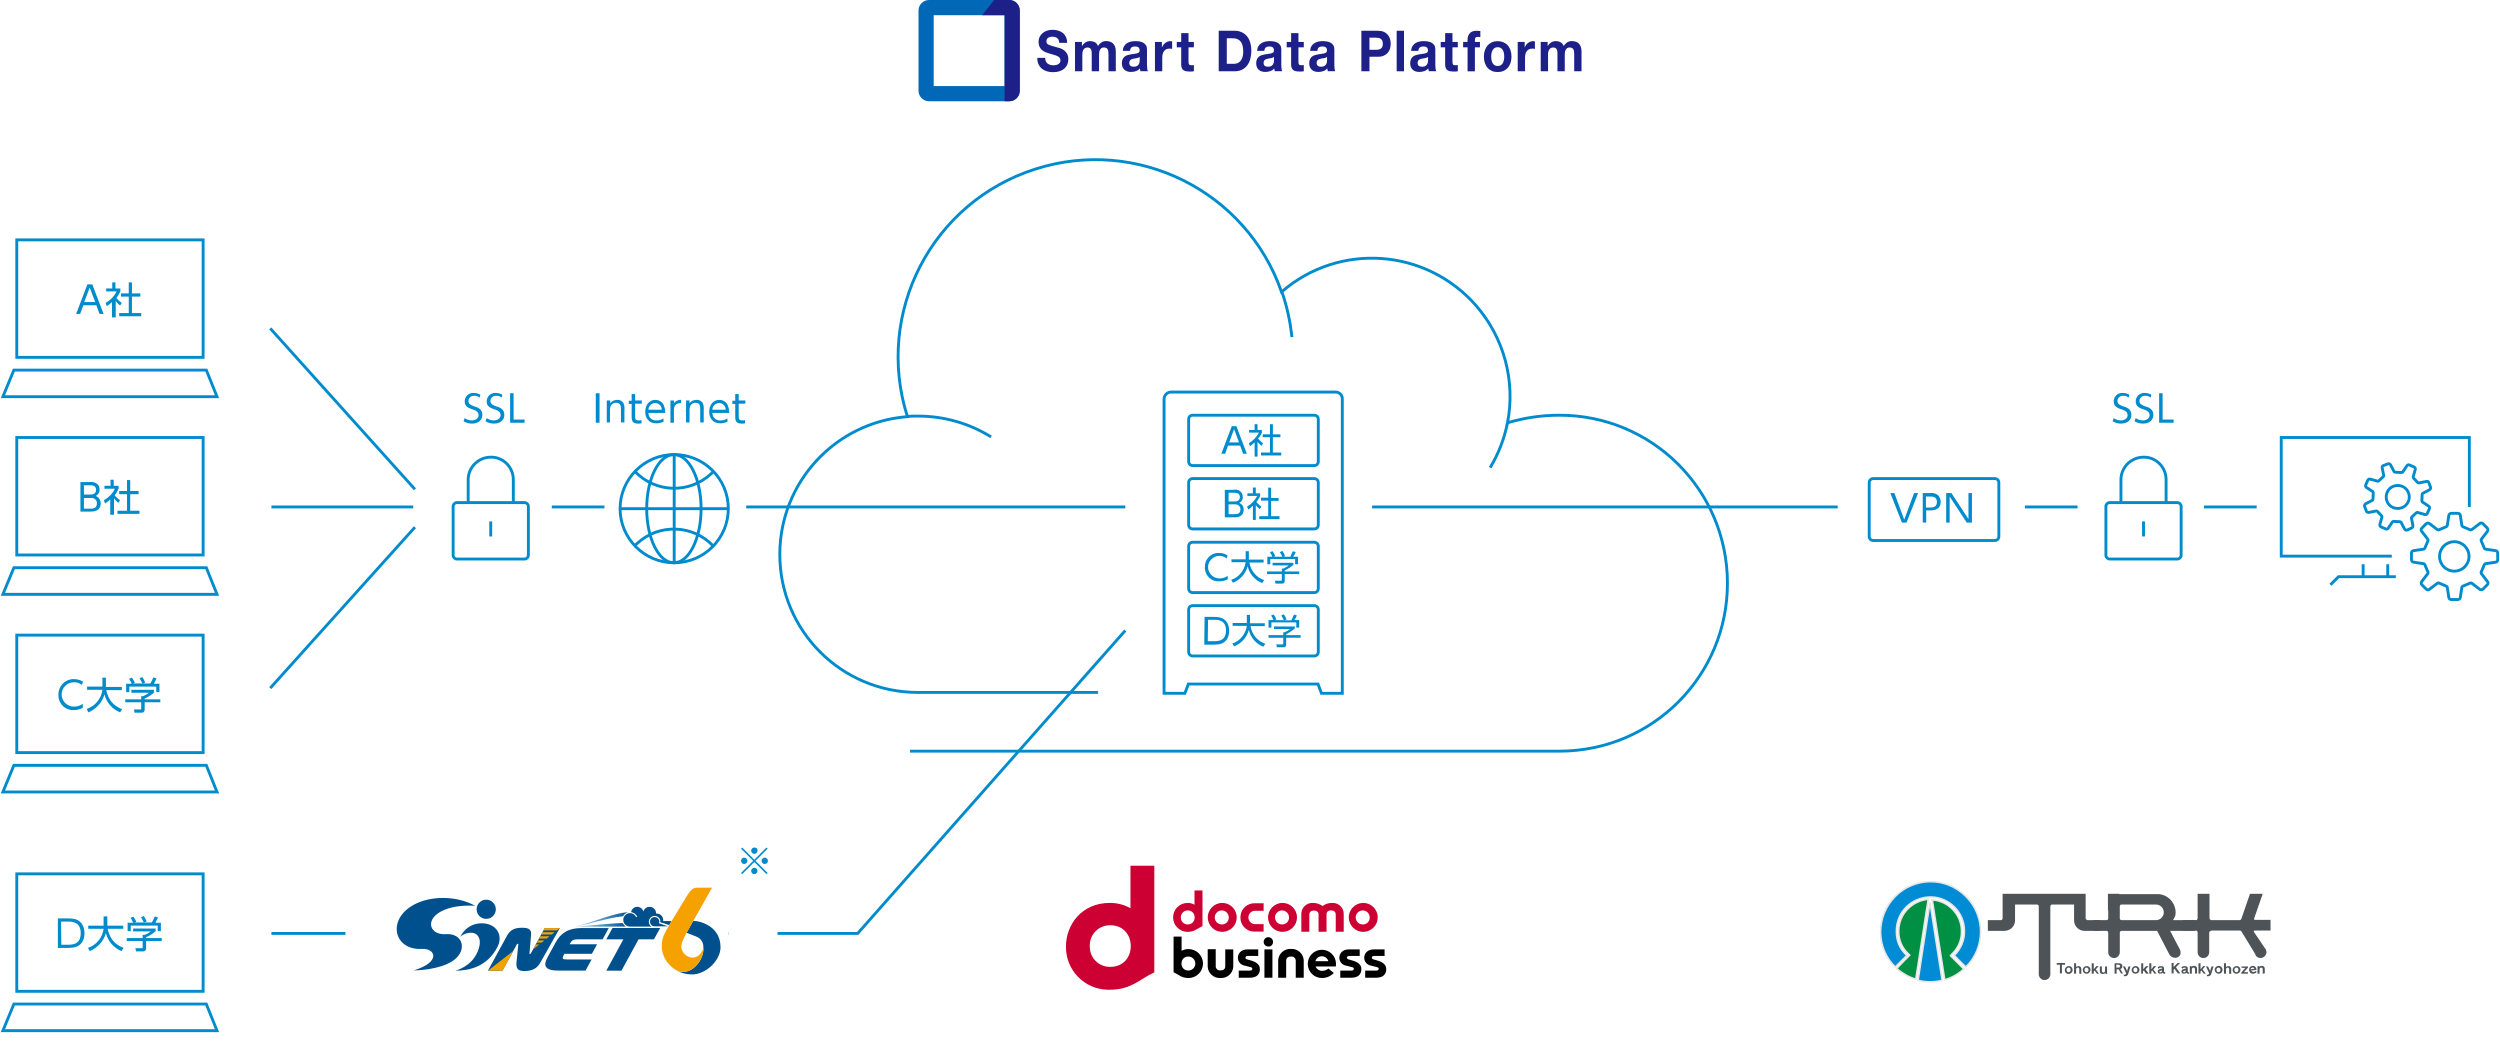 <?xml version="1.0" encoding="UTF-8" standalone="no"?>
<svg
   version="1.1"
   width="864"
   height="360"
   viewBox="0 0 864 360"
   id="svg954"
   sodipodi:docname="system.svg"
   xml:space="preserve"
   inkscape:version="1.2 (dc2aedaf03, 2022-05-15)"
   xmlns:inkscape="http://www.inkscape.org/namespaces/inkscape"
   xmlns:sodipodi="http://sodipodi.sourceforge.net/DTD/sodipodi-0.dtd"
   xmlns:xlink="http://www.w3.org/1999/xlink"
   xmlns="http://www.w3.org/2000/svg"
   xmlns:svg="http://www.w3.org/2000/svg"><sodipodi:namedview
     id="namedview956"
     pagecolor="#ffffff"
     bordercolor="#000000"
     borderopacity="0.25"
     inkscape:showpageshadow="2"
     inkscape:pageopacity="0.0"
     inkscape:pagecheckerboard="0"
     inkscape:deskcolor="#d1d1d1"
     showgrid="false"
     inkscape:zoom="2.0820366"
     inkscape:cx="131.36176"
     inkscape:cy="257.92054"
     inkscape:window-width="1920"
     inkscape:window-height="1027"
     inkscape:window-x="-8"
     inkscape:window-y="-8"
     inkscape:window-maximized="1"
     inkscape:current-layer="svg954" /><path
     style="fill:none;stroke:#008bcd;stroke-miterlimit:10"
     d="M388.9 217.9 296.4 322.6 93.8 322.6"
     id="path480" /><path
     style="fill:#ffffff;stroke-width:1.065"
     d="m 119.392,306.101 h 19.181 v 33.8 h -19.181 z"
     id="path488-0" /><path
     style="fill:#fff"
     d="M140.6 305.1H251.8V338.9H140.6z"
     id="path482" /><path
     style="fill:#fff"
     d="M140.6 338.9H251.8V355.8H140.6z"
     id="path484" /><path
     style="fill:#fff"
     d="M140.6 288.2H251.8V305.1H140.6z"
     id="path486" /><path
     style="fill:#fff"
     d="M251.8 305.1H268.7V338.9H251.8z"
     id="path488" /><defs
     id="defs493"><path
       id="SVGID_1_"
       d="M162,322.7c1.8-1.6,4.2-2.2,6.6-1.7c1.6,0.4,4.3,2.7,1.7,8.9c-3,7.2-10.6,8.9-10.6,8.9 c6.6,0,15.2-1.8,20-11.3c2.6-5.1,0-10.1-5.5-11c-0.7-0.1-1.4-0.2-2.1-0.2C168.1,316.3,164.4,318.3,162,322.7" /><style
       id="style1062">.cls-1{fill:url(#_称未設定グラデーション_170);}.cls-2{fill:#f5a200;}.cls-3{fill:#00508e;}.cls-4{fill:url(#_称未設定グラデーション_170-4);}.cls-5{fill:url(#_称未設定グラデーション_170-3);}.cls-6{fill:url(#_称未設定グラデーション_170-2);}</style><linearGradient
       id="_称未設定グラデーション_170"
       x1="163.68"
       y1="29.29"
       x2="212.72"
       y2="29.29"
       gradientTransform="matrix(1, 0, 0, 1, 0, 0)"
       gradientUnits="userSpaceOnUse"><stop
         offset="0"
         stop-color="#d3dfeb"
         id="stop1064" /><stop
         offset=".53"
         stop-color="#4d96c3"
         id="stop1066" /><stop
         offset="1"
         stop-color="#0a548d"
         id="stop1068" /></linearGradient><linearGradient
       id="_称未設定グラデーション_170-2"
       y1="26.78"
       x2="217.45"
       y2="26.78"
       xlink:href="#_称未設定グラデーション_170" /><linearGradient
       id="_称未設定グラデーション_170-3"
       y1="31.9"
       x2="207.47"
       y2="31.9"
       xlink:href="#_称未設定グラデーション_170" /><linearGradient
       id="_称未設定グラデーション_170-4"
       x1="163.93"
       y1="34.22"
       x2="210.66"
       y2="34.22"
       xlink:href="#_称未設定グラデーション_170" /><style
       id="style405">.cls-1{fill:url(#_称未設定グラデーション_170);}.cls-2{fill:#f5a200;}.cls-3{fill:#00508e;}.cls-4{fill:url(#_称未設定グラデーション_170-4);}.cls-5{fill:url(#_称未設定グラデーション_170-3);}.cls-6{fill:url(#_称未設定グラデーション_170-2);}</style><linearGradient
       id="_称未設定グラデーション_170-2-9"
       y1="26.78"
       x2="217.45"
       y2="26.78"
       xlink:href="#_称未設定グラデーション_170" /><linearGradient
       id="_称未設定グラデーション_170-3-0"
       y1="31.9"
       x2="207.47"
       y2="31.9"
       xlink:href="#_称未設定グラデーション_170" /><linearGradient
       inkscape:collect="always"
       xlink:href="#_称未設定グラデーション_170"
       id="linearGradient522"
       gradientUnits="userSpaceOnUse"
       x1="163.68"
       y1="29.29"
       x2="212.72"
       y2="29.29" /><linearGradient
       inkscape:collect="always"
       xlink:href="#_称未設定グラデーション_170"
       id="linearGradient524"
       x1="163.93"
       y1="34.22"
       x2="210.66"
       y2="34.22" /></defs><clipPath
     id="SVGID_00000000916500402602105850000003584619278748724663_"><use
       xlink:href="#SVGID_1_"
       style="overflow:visible"
       id="use495" /></clipPath><defs
     id="defs508"><path
       id="SVGID_00000081614191380516078980000008631079620712178613_"
       d="M148.4,313.5c-11.8,5.3-9.2,17.8,1.7,17.2 c5.1-0.3,7.4,4.9-3,8.1c4.2,0,12.3-1,16-4.7c3.9-3.8,2-9.3-4-8.9s-8-5.1-1.9-8.5c3.2-1.8,8-2.5,12.9-2.2c-3.7-2-7.9-3-12.1-3 C154.7,311.5,151.4,312.2,148.4,313.5" /></defs><clipPath
     id="SVGID_00000120558902359710864380000001626453635525575579_"><use
       xlink:href="#SVGID_00000081614191380516078980000008631079620712178613_"
       style="overflow:visible"
       id="use510" /></clipPath><defs
     id="defs523"><path
       id="SVGID_00000181048484427167420870000015382739513519996803_"
       d="M169.8,309.6c0,2.5,2,4.5,4.5,4.5s4.5-2,4.5-4.5 s-2-4.5-4.5-4.5l0,0C171.8,305.1,169.8,307.1,169.8,309.6" /></defs><clipPath
     id="SVGID_00000026842597436554736270000013284022782449247919_"><use
       xlink:href="#SVGID_00000181048484427167420870000015382739513519996803_"
       style="overflow:visible"
       id="use525" /></clipPath><defs
     id="defs540"><path
       id="SVGID_00000030450653329619765450000009365367251702355896_"
       d="M219.8 329.4 214.7 338.8 210.2 338.8 215.3 329.4 210.2 329.4 212 326.1 226.3 326.1 224.4 329.4z" /></defs><clipPath
     id="SVGID_00000091712253174534826470000012076395932711239832_"><use
       xlink:href="#SVGID_00000030450653329619765450000009365367251702355896_"
       style="overflow:visible"
       id="use542" /></clipPath><defs
     id="defs555"><path
       id="SVGID_00000152257116292272753190000011778261313446245304_"
       d="M180.7,328.4l-5.7,10.4h4.3l4.2-7.8 c0.1-0.1,0.2-0.2,0.3-0.2s0.2,0,0.2,0.2l-0.5,5.4c-0.2,1.9,0.6,2.5,2.4,2.5c2.4,0,3.8-0.8,4.8-2.5l5.6-10.2H192l-4.1,7.5 c0,0.1-0.1,0.2-0.3,0.2c-0.1,0-0.2,0-0.1-0.2l0.4-5.1c0.3-1.9-0.4-2.5-2.6-2.5C183,326,181.7,326.5,180.7,328.4" /></defs><clipPath
     id="SVGID_00000007402958465263222250000000391892214615982517_"><use
       xlink:href="#SVGID_00000152257116292272753190000011778261313446245304_"
       style="overflow:visible"
       id="use557" /></clipPath><defs
     id="defs570"><path
       id="SVGID_00000169559139736839286710000001334717610701038731_"
       d="M203.1,326.1c-4.5,0-6.6,1.7-7.9,4.3l-2.5,4.5 c-1.3,2.5-0.8,3.9,3.4,3.9h7.9l1.8-3.3h-7.4c-1.3,0-1.5-0.2-0.9-1.4l0.2-0.3h8.2l1.6-2.8h-8.2l0.2-0.3c0.5-1,1.1-1.2,2.3-1.2 h7.4l1.8-3.4L203.1,326.1L203.1,326.1z" /></defs><clipPath
     id="SVGID_00000054264279367100145350000004593304134328202424_"><use
       xlink:href="#SVGID_00000169559139736839286710000001334717610701038731_"
       style="overflow:visible"
       id="use572" /></clipPath><linearGradient
     id="SVGID_00000076597591256181018890000000035159507426684549_"
     gradientUnits="userSpaceOnUse"
     x1="187.236"
     y1="1039.1"
     x2="207.957"
     y2="1039.1"
     gradientTransform="translate(0 -718)"><stop
       offset="0"
       style="stop-color:#d8e5f1"
       id="stop584" /><stop
       offset=".527"
       style="stop-color:#4baae0"
       id="stop586" /><stop
       offset="1"
       style="stop-color:#005da0"
       id="stop588" /></linearGradient><linearGradient
     id="SVGID_00000010311832055660330290000010835618356400971704_"
     gradientUnits="userSpaceOnUse"
     x1="188.485"
     y1="1037.6"
     x2="209.868"
     y2="1037.6"
     gradientTransform="translate(0 -718)"><stop
       offset="0"
       style="stop-color:#d8e5f1"
       id="stop593" /><stop
       offset=".527"
       style="stop-color:#4baae0"
       id="stop595" /><stop
       offset="1"
       style="stop-color:#005da0"
       id="stop597" /></linearGradient><linearGradient
     id="SVGID_00000010279370334113937360000001632674797251878553_"
     gradientUnits="userSpaceOnUse"
     x1="186.967"
     y1="1040.7"
     x2="207.567"
     y2="1040.7"
     gradientTransform="translate(0 -718)"><stop
       offset="0"
       style="stop-color:#d8e5f1"
       id="stop604" /><stop
       offset=".527"
       style="stop-color:#4baae0"
       id="stop606" /><stop
       offset="1"
       style="stop-color:#005da0"
       id="stop608" /></linearGradient><linearGradient
     id="SVGID_00000134238291525933661580000016083303776213189262_"
     gradientUnits="userSpaceOnUse"
     x1="187.461"
     y1="1042"
     x2="207.206"
     y2="1042"
     gradientTransform="translate(0 -718)"><stop
       offset="0"
       style="stop-color:#d8e5f1"
       id="stop613" /><stop
       offset=".527"
       style="stop-color:#4baae0"
       id="stop615" /><stop
       offset="1"
       style="stop-color:#005da0"
       id="stop617" /></linearGradient><g
     id="g632"><path
       style="fill:none;stroke:#008bcd;stroke-miterlimit:10"
       d="M379.5,239.3h-62.3c-26.4,0-47.7-21.3-47.7-47.7 c0-24.9,19.2-45.7,44.1-47.6c-11.4-35.9,8.4-74.2,44.3-85.6c35.2-11.2,72.9,7.7,85,42.5c19.9-17.3,50-15.1,67.3,4.8 c9.6,11.1,13.6,26,10.8,40.4c5.8-1.7,11.8-2.6,17.8-2.6c32.1-0.1,58.1,25.8,58.2,57.9c0.1,32.1-25.8,58.1-57.9,58.2 c-0.1,0-0.3,0-0.4,0H314.5"
       id="path624" /><path
       style="fill:none;stroke:#008bcd;stroke-miterlimit:10"
       d="M313.6,143.9c1.2-0.1,2.4-0.1,3.7-0.1c8.9,0,17.7,2.5,25.2,7.2"
       id="path626" /><path
       style="fill:none;stroke:#008bcd;stroke-miterlimit:10"
       d="M443,100.8c1.8,5.1,2.9,10.3,3.5,15.7"
       id="path628" /><path
       style="fill:none;stroke:#008bcd;stroke-miterlimit:10"
       d="M521,146.1c-1.1,5.5-3.1,10.7-6,15.5"
       id="path630" /></g><g
     id="g650"><path
       style="fill:#008bcd"
       d="M207.2,135.9v10.2h-1.3v-10.2H207.2z"
       id="path634" /><path
       style="fill:#008bcd"
       d="M209.7,146.1v-7.7h1.2v1c0.5-0.8,1.4-1.2,2.4-1.2c0.9-0.1,1.8,0.4,2.2,1.2 c0.3,0.7,0.4,1.5,0.3,2.3v4.3h-1.2v-4.3c0-1.2,0-2.5-1.7-2.5c-0.4,0-2.1,0.1-2.1,2.5v4.3h-1.1V146.1z"
       id="path636" /><path
       style="fill:#008bcd"
       d="M218.3,136.2h1.2v2.2h2.3v1.1h-2.3v4.4c0,0.7,0,1.4,1.2,1.4c0.3,0,0.7,0,1-0.1v1.1 c-0.4,0.1-0.8,0.1-1.2,0.1c-2.1,0-2.2-1.3-2.2-2.4v-4.4h-1v-1.1h1V136.2z"
       id="path638" /><path
       style="fill:#008bcd"
       d="M224.1,142.7c0,1.4,1,2.5,2.4,2.6c0.1,0,0.2,0,0.4,0c0.9,0,1.7-0.2,2.4-0.7v1.2 c-0.8,0.3-1.6,0.5-2.4,0.5c-3.1,0-3.9-2.3-3.9-4c0-2.5,1.5-4.1,3.5-4.1c1.3,0,2.6,0.8,3,2.1c0.3,0.8,0.4,1.6,0.4,2.4H224.1z M228.7,141.6c0-1.2-0.9-2.3-2.2-2.3h-0.1c-1.3,0-2.3,1.1-2.3,2.3H228.7z"
       id="path640" /><path
       style="fill:#008bcd"
       d="M231.7,146.1v-7.7h1.2v1c0.5-0.8,1.5-1.3,2.5-1.2v1.1c-1.7,0-2.5,0.8-2.5,2.5v4.3L231.7,146.1z"
       id="path642" /><path
       style="fill:#008bcd"
       d="M237.1,146.1v-7.7h1.2v1c0.5-0.8,1.4-1.2,2.4-1.2c0.9-0.1,1.8,0.4,2.2,1.2 c0.3,0.7,0.4,1.5,0.3,2.3v4.3H242v-4.3c0-1.2,0-2.5-1.6-2.5c-0.4,0-2.1,0.1-2.1,2.5v4.3h-1.2V146.1z"
       id="path644" /><path
       style="fill:#008bcd"
       d="M246.2,142.7c0,1.4,1,2.5,2.4,2.6c0.1,0,0.2,0,0.4,0c0.9,0,1.7-0.2,2.4-0.7v1.2 c-0.8,0.3-1.6,0.5-2.4,0.5c-3.1,0-3.9-2.3-3.9-4c0-2.5,1.5-4.1,3.5-4.1c1.3,0,2.6,0.8,3,2.1c0.3,0.8,0.4,1.6,0.4,2.4H246.2z M250.8,141.6c0-1.2-0.9-2.3-2.2-2.3h-0.1c-1.3,0-2.3,1.1-2.3,2.3H250.8z"
       id="path646" /><path
       style="fill:#008bcd"
       d="M254.1,136.2h1.2v2.2h2.3v1.1h-2.3v4.4c0,0.7,0,1.4,1.2,1.4c0.3,0,0.7,0,1-0.1v1.1 c-0.4,0.1-0.8,0.1-1.2,0.1c-2.1,0-2.2-1.3-2.2-2.4v-4.4h-1v-1.1h1L254.1,136.2L254.1,136.2z"
       id="path648" /></g><g
     id="g658"><path
       style="fill:#008bcd"
       d="M165.8,137.4c-0.6-0.4-1.2-0.7-1.9-0.6c-1-0.1-1.9,0.6-2,1.6c0,0.1,0,0.1,0,0.2 c0,1.1,0.9,1.4,1.9,1.8c1.4,0.4,2.9,1,2.9,3c0,1.7-1.3,3-3.6,3c-1,0-2-0.3-2.9-0.8l0.4-1.1c0.7,0.5,1.6,0.8,2.4,0.8 c1.2,0,2.4-0.6,2.4-1.8c0-0.9-0.7-1.6-1.5-1.8c-2-0.7-3.3-1.1-3.3-3c0-1.6,1.3-2.9,2.9-2.9c0.1,0,0.2,0,0.2,0 c0.8,0,1.6,0.2,2.3,0.6L165.8,137.4z"
       id="path652" /><path
       style="fill:#008bcd"
       d="M173.4,137.4c-0.6-0.4-1.2-0.7-1.9-0.6c-1-0.1-1.9,0.6-2,1.6c0,0.1,0,0.1,0,0.2 c0,1.1,0.9,1.4,1.9,1.8c1.4,0.4,2.9,1,2.9,3c0,1.7-1.3,3-3.6,3c-1,0-2-0.3-2.9-0.8l0.4-1.1c0.7,0.5,1.6,0.8,2.4,0.8 c1.2,0,2.4-0.6,2.4-1.8c0-0.9-0.7-1.6-1.5-1.8c-2-0.7-3.3-1.1-3.3-3c0-1.6,1.3-2.9,2.9-2.9c0.1,0,0.2,0,0.2,0 c0.8,0,1.6,0.2,2.3,0.6L173.4,137.4z"
       id="path654" /><path
       style="fill:#008bcd"
       d="M177.5,135.9v9.1h3.8v1.1h-5v-10.2L177.5,135.9L177.5,135.9z"
       id="path656" /></g><path
     style="fill:#008bcd"
     d="M256.5,302.1l-0.4-0.4l4.2-4.2l-4.2-4.2l0.4-0.4l4.2,4.2l4.2-4.2l0.4,0.4l-4.2,4.2l4.2,4.2 l-0.4,0.4l-4.2-4.2L256.5,302.1z M258.3,297.5c0,0.6-0.5,1.1-1.1,1.1s-1.1-0.5-1.1-1.1s0.5-1.1,1.1-1.1l0,0 C257.8,296.4,258.3,296.9,258.3,297.5z M261.8,294c0,0.6-0.5,1.1-1.1,1.1s-1.1-0.5-1.1-1.1s0.5-1.1,1.1-1.1 C261.4,292.9,261.8,293.3,261.8,294C261.8,293.9,261.8,294,261.8,294L261.8,294z M261.8,301c0,0.6-0.5,1.1-1.1,1.1 s-1.1-0.5-1.1-1.1s0.5-1.1,1.1-1.1S261.8,300.4,261.8,301L261.8,301z M265.4,297.5c0,0.6-0.5,1.1-1.1,1.1s-1.1-0.5-1.1-1.1 s0.5-1.1,1.1-1.1l0,0C264.9,296.4,265.4,296.9,265.4,297.5z"
     id="path660" /><g
     id="g670"><path
       style="fill:none;stroke:#008bcd;stroke-miterlimit:10"
       d="M5.8 82.9H70.2V123.5H5.8z"
       id="path662" /><path
       style="fill:none;stroke:#008bcd;stroke-miterlimit:10"
       d="M75 137.1 1 137.1 4.8 127.9 71.3 127.9z"
       id="path664" /><path
       style="fill:#008bcd"
       d="M28.8,105.5l-1.1,3h-1.4l3.9-10.2h1.7l3.9,10.2h-1.4l-1.1-3H28.8z M32.9,104.4l-1.9-5l-1.9,5 H32.9z"
       id="path666" /><path
       style="fill:#008bcd"
       d="M39.8,109.7h-1.1v-5.3c-0.5,0.5-1.1,1-1.8,1.4l-0.4-1.1c1.6-0.9,3-2.3,3.8-4h-3.6v-1h2.1v-2.1 h1.1v2.1h1.7v1c-0.4,0.8-0.8,1.6-1.4,2.3c0.5,0.6,1.2,1.2,1.9,1.7l-0.6,0.9c-0.6-0.5-1.1-1-1.5-1.6v5.7H39.8z M45.6,97.6v3.8 h2.9v1.1h-2.9v5.7h3.2v1.1h-7.6v-1.1h3.3v-5.7h-2.7v-1.1h2.7v-3.8H45.6z"
       id="path668" /></g><g
     id="g698"><path
       style="fill:none;stroke:#008bcd;stroke-miterlimit:10"
       d="M461.6,135.5h-56.9c-1.3,0-2.4,1.1-2.4,2.4v101.7h7.2l1.2-3.2 h44.8l1.2,3.2h7.2V137.9C464,136.6,462.9,135.5,461.6,135.5z M455.6,159.5c0,0.8-0.6,1.4-1.4,1.4h-42c-0.8,0-1.4-0.6-1.4-1.4 v-14.6c0-0.8,0.6-1.4,1.4-1.4h42c0.8,0,1.4,0.6,1.4,1.4V159.5z M455.6,181.4c0,0.8-0.6,1.4-1.4,1.4h-42c-0.8,0-1.4-0.6-1.4-1.4 v-14.6c0-0.8,0.6-1.4,1.4-1.4h42c0.8,0,1.4,0.6,1.4,1.4V181.4z M455.6,203.4c0,0.8-0.6,1.4-1.4,1.4h-42c-0.8,0-1.4-0.6-1.4-1.4 v-14.6c0-0.8,0.6-1.4,1.4-1.4h42c0.8,0,1.4,0.6,1.4,1.4V203.4z"
       id="path672" /><path
       style="fill:#008bcd"
       d="M424.4,154l-1,2.8h-1.3l3.6-9.5h1.6l3.6,9.5h-1.3l-1-2.8H424.4z M428.2,152.9l-1.7-4.6l-1.7,4.6 H428.2z"
       id="path674" /><path
       style="fill:#008bcd"
       d="M434.6,157.8h-1v-4.9c-0.5,0.5-1.1,0.9-1.6,1.3l-0.4-1c1.5-0.9,2.7-2.2,3.5-3.7h-3.4v-0.9h1.9v-2 h1v2h1.5v0.9c-0.3,0.8-0.8,1.5-1.3,2.1c0.5,0.6,1.1,1.1,1.7,1.6l-0.5,0.9c-0.5-0.4-1-0.9-1.4-1.4L434.6,157.8z M439.9,146.6v3.5 h2.6v1h-2.6v5.3h2.9v1h-7v-1h3.1v-5.3h-2.5v-1h2.5v-3.5H439.9z"
       id="path676" /><path
       style="fill:#008bcd"
       d="M426.4,169.2c0.6,0,1.2,0,1.8,0.3c0.8,0.4,1.3,1.2,1.3,2.2c0.1,0.9-0.4,1.7-1.2,2.1 c0.9,0.4,1.6,1.3,1.5,2.3c0,2.7-2.4,2.7-3.3,2.7h-3.2v-9.5h3.1V169.2z M424.6,170.3v3h2.1c0.3,0,1.8,0,1.8-1.5s-1.3-1.5-2-1.5 H424.6z M424.6,174.3v3.4h1.9c1.1,0,2.2-0.1,2.2-1.7c0-0.9-0.7-1.7-1.7-1.7c-0.1,0-0.2,0-0.2,0H424.6z"
       id="path678" /><path
       style="fill:#008bcd"
       d="M434,179.7h-1v-4.9c-0.5,0.5-1.1,0.9-1.6,1.3l-0.4-1c1.5-0.9,2.7-2.2,3.5-3.7h-3.4v-0.9h1.9v-2h1 v2h1.5v0.9c-0.3,0.8-0.8,1.5-1.3,2.1c0.5,0.6,1.1,1.1,1.7,1.6l-0.5,0.9c-0.5-0.4-1-0.9-1.4-1.4L434,179.7z M439.3,168.6v3.5h2.6 v1h-2.6v5.3h2.9v1h-7v-1h3.1V173h-2.5v-1h2.5v-3.5L439.3,168.6z"
       id="path680" /><path
       style="fill:#008bcd"
       d="M424.3,200.2c-0.9,0.5-1.9,0.7-2.9,0.7c-2.6,0.2-4.8-1.8-5-4.4c0-0.2,0-0.3,0-0.5 c-0.1-2.6,2-4.9,4.6-4.9c0.1,0,0.3,0,0.4,0c1,0,2,0.3,2.9,0.9l-0.4,1c-0.7-0.6-1.6-0.9-2.5-0.9c-2.1,0-3.9,1.8-3.9,3.9 s1.8,3.9,3.9,3.9c0,0,0,0,0.1,0c1,0,2-0.3,2.8-0.9V200.2z"
       id="path682" /><path
       style="fill:#008bcd"
       d="M430.5,190.5h1.1v2.9h5.1v1h-4.9c0.4,2.8,2.4,5.2,5.1,6.1l-0.7,1c-2.5-1-4.4-3.1-5-5.8 c-0.7,2.6-2.6,4.7-5.1,5.7l-0.6-1c2.7-0.9,4.6-3.3,5-6.1h-4.9v-1h4.9V190.5z"
       id="path684" /><path
       style="fill:#008bcd"
       d="M447,195.2c-0.9,0.8-1.9,1.4-3,2v0.3h5v0.9h-5v2.4c0,0.5-0.3,0.9-0.8,0.9c-0.1,0-0.1,0-0.2,0 h-2.2l-0.2-1h2c0.4,0,0.4-0.1,0.4-0.4v-1.9h-5.1v-0.9h5.1v-1h0.5c0.7-0.3,1.4-0.7,1.9-1.1h-5.6v-0.9h7.2L447,195.2z M445.9,192.5c0.3-0.6,0.6-1.3,0.9-2l1,0.3c-0.2,0.6-0.5,1.1-0.9,1.6h1.7v2.6h-1v-1.8H439v1.8h-1v-2.6h1.7 c-0.2-0.6-0.5-1.1-0.8-1.6l0.9-0.3c0.4,0.5,0.7,1.1,0.9,1.7l-0.6,0.2h5.8V192.5z M443.2,192.5c-0.2-0.6-0.6-1.2-0.9-1.7l0.9-0.4 c0.4,0.6,0.7,1.1,0.9,1.8L443.2,192.5z"
       id="path686" /><path
       style="fill:none;stroke:#008bcd;stroke-miterlimit:10"
       d="M455.6,225.3c0,0.8-0.6,1.4-1.4,1.4h-42c-0.8,0-1.4-0.6-1.4-1.4 v-14.6c0-0.8,0.6-1.4,1.4-1.4h42c0.8,0,1.4,0.6,1.4,1.4V225.3z"
       id="path688" /><g
       id="g696"><path
         style="fill:#008bcd"
         d="M416.3,213.2h3.5c0.8,0,1.7,0.1,2.4,0.4c2.4,0.9,2.6,3.5,2.6,4.4c0,1.2-0.3,3.5-2.6,4.4 c-0.8,0.3-1.7,0.4-2.6,0.4h-3.4L416.3,213.2z M417.4,221.6h2c1.5,0,4.3,0,4.3-3.7s-2.8-3.7-4.2-3.7h-2L417.4,221.6z"
         id="path690" /><path
         style="fill:#008bcd"
         d="M430.9,212.5h1.1v2.9h5.1v1h-4.9c0.4,2.8,2.4,5.2,5.1,6.1l-0.7,1c-2.5-1-4.4-3.1-5-5.8 c-0.7,2.6-2.6,4.7-5.1,5.7l-0.6-1c2.7-0.9,4.6-3.3,5-6.1H426v-1h4.9V212.5z"
         id="path692" /><path
         style="fill:#008bcd"
         d="M447.5,217.2c-0.9,0.8-1.9,1.4-3,2v0.3h5v0.9h-5v2.4c0,0.5-0.3,0.9-0.8,0.9c-0.1,0-0.1,0-0.2,0 h-2.2l-0.2-1h2c0.4,0,0.4-0.1,0.4-0.4v-1.9h-5.1v-0.9h5.1v-1h0.5c0.7-0.3,1.4-0.7,1.9-1.1h-5.6v-0.9h7.2L447.5,217.2z M446.3,214.4c0.3-0.6,0.6-1.3,0.9-2l1,0.3c-0.2,0.6-0.5,1.1-0.9,1.6h1.7v2.6h-1v-1.8h-8.6v1.8h-1v-2.6h1.7 c-0.2-0.6-0.5-1.1-0.8-1.6l0.9-0.3c0.4,0.5,0.7,1.1,0.9,1.7l-0.6,0.2L446.3,214.4z M443.7,214.4c-0.2-0.6-0.6-1.2-0.9-1.7 l0.9-0.4c0.4,0.6,0.7,1.1,0.9,1.8L443.7,214.4z"
         id="path694" /></g></g><path
     style="fill:none;stroke:#008bcd;stroke-miterlimit:10"
     d="M690.8,185.4c0,0.8-0.6,1.4-1.4,1.4h-42c-0.8,0-1.4-0.6-1.4-1.4 v-18.6c0-0.8,0.6-1.4,1.4-1.4h42c0.8,0,1.4,0.6,1.4,1.4V185.4z"
     id="path700" /><g
     id="g708"><path
       style="fill:#008bcd"
       d="M654.7,170.4l3.4,9.2l3.4-9.2h1.4l-4,10.2h-1.6l-4-10.2H654.7z"
       id="path702" /><path
       style="fill:#008bcd"
       d="M667.1,170.4c0.9-0.1,1.8,0.1,2.5,0.6c0.7,0.6,1.1,1.5,1.1,2.4c0,3-2.8,3-3.8,3h-1.2v4.2h-1.2 v-10.2H667.1z M667,175.4c0.8,0,2.4,0,2.4-1.9s-1.5-1.9-2.4-1.9h-1.4v3.8L667,175.4z"
       id="path704" /><path
       style="fill:#008bcd"
       d="M674.4,170.4l5.9,9v-9h1.2v10.2h-1.8l-5.9-9v9h-1.2v-10.2H674.4z"
       id="path706" /></g><g
     id="g718"><path
       style="fill:none;stroke:#008bcd;stroke-miterlimit:10"
       d="M5.8 151.2H70.2V191.8H5.8z"
       id="path710" /><path
       style="fill:none;stroke:#008bcd;stroke-miterlimit:10"
       d="M75 205.4 1 205.4 4.8 196.2 71.3 196.2z"
       id="path712" /><path
       style="fill:#008bcd"
       d="M31,166.6c0.7-0.1,1.4,0,2,0.3c0.9,0.4,1.5,1.3,1.4,2.3c0.1,0.9-0.5,1.8-1.3,2.2 c1,0.4,1.7,1.4,1.7,2.5c0,2.9-2.6,2.9-3.6,2.9h-3.4v-10.2H31z M29,167.7v3.2h2.3c0.4,0,1.9,0,1.9-1.6s-1.4-1.6-2.2-1.6L29,167.7 L29,167.7z M29,172.1v3.7h2.1c1.2,0,2.4-0.1,2.4-1.9c0-1-0.8-1.8-1.8-1.8c-0.1,0-0.2,0-0.2,0H29z"
       id="path714" /><path
       style="fill:#008bcd"
       d="M39.2,177.9h-1.1v-5.3c-0.5,0.5-1.1,1-1.8,1.4l-0.4-1.1c1.6-0.9,3-2.3,3.8-4h-3.6v-1h2.1v-2.1 h1.1v2.1H41v1c-0.4,0.8-0.8,1.6-1.4,2.3c0.5,0.6,1.2,1.2,1.9,1.7l-0.6,0.9c-0.6-0.5-1.1-1-1.5-1.6v5.7H39.2z M45,165.9v3.8h2.9 v1.1H45v5.7h3.2v1.1h-7.6v-1.1h3.3v-5.7h-2.7v-1.1h2.7v-3.8H45z"
       id="path716" /></g><g
     id="g730"><path
       style="fill:none;stroke:#008bcd;stroke-miterlimit:10"
       d="M5.8 219.5H70.2V260.1H5.8z"
       id="path720" /><path
       style="fill:none;stroke:#008bcd;stroke-miterlimit:10"
       d="M75 273.7 1 273.7 4.8 264.5 71.3 264.5z"
       id="path722" /><path
       style="fill:#008bcd"
       d="M28.7,244.6c-1,0.5-2,0.8-3.1,0.8c-2.8,0.2-5.2-1.9-5.4-4.7c0-0.2,0-0.4,0-0.6 c-0.1-2.9,2.2-5.3,5-5.4c0.1,0,0.3,0,0.4,0c1.1,0,2.2,0.3,3.1,0.9l-0.4,1.1c-0.8-0.6-1.8-1-2.8-0.9c-2.3,0-4.2,1.9-4.2,4.2 s1.9,4.2,4.2,4.2h0.1c1.1,0,2.2-0.3,3-1v1.4H28.7z"
       id="path724" /><path
       style="fill:#008bcd"
       d="M35.4,234.2h1.2v3.2h5.5v1.1h-5.4c0.8,3.4,2.3,5.3,5.5,6.6l-0.7,1.1c-2.7-1.1-4.7-3.4-5.4-6.2 c-0.8,2.8-2.9,5.1-5.6,6.2L30,245c2.9-1,5-3.5,5.4-6.6h-5.3v-1.1h5.3V234.2z"
       id="path726" /><path
       style="fill:#008bcd"
       d="M53.3,239.3c-1,0.9-2.1,1.6-3.3,2.1v0.3h5.4v1H50v2.6c0,0.5-0.4,1-0.9,1c-0.1,0-0.1,0-0.2,0h-2.4 l-0.2-1.1h2.1c0.4,0,0.4-0.1,0.4-0.4v-2.1h-5.5v-1h5.5v-1.1h0.6c0.8-0.3,1.5-0.7,2.1-1.2h-6.1v-1h7.8v0.9H53.3z M52,236.2 c0.4-0.7,0.7-1.4,1-2.1l1.1,0.4c-0.3,0.6-0.6,1.2-0.9,1.8h1.9v2.9H54v-1.9h-9.3v1.9h-1.1v-2.9h1.9c-0.2-0.6-0.5-1.2-0.9-1.7 l1-0.4c0.4,0.6,0.8,1.2,1,1.8l-0.7,0.2H52z M49.2,236.2c-0.3-0.6-0.6-1.3-1-1.8l1-0.4c0.4,0.6,0.7,1.2,1,1.9L49.2,236.2z"
       id="path728" /></g><g
     id="g742"><path
       style="fill:none;stroke:#008bcd;stroke-miterlimit:10"
       d="M5.8 302H70.2V342.6H5.8z"
       id="path732" /><path
       style="fill:none;stroke:#008bcd;stroke-miterlimit:10"
       d="M75 356.2 1 356.2 4.8 347 71.3 347z"
       id="path734" /><path
       style="fill:#008bcd"
       d="M20,317.4h3.8c0.9,0,1.8,0.1,2.6,0.4c2.6,1,2.8,3.8,2.8,4.7c0,1.4-0.4,3.8-2.8,4.7 c-0.9,0.3-1.8,0.4-2.8,0.4H20V317.4z M21.2,326.5h2.1c1.6,0,4.6,0,4.6-4s-3.1-4-4.6-4h-2.2L21.2,326.5z"
       id="path736" /><path
       style="fill:#008bcd"
       d="M35.9,316.7h1.2v3.2h5.5v1.1h-5.4c0.8,3.4,2.3,5.3,5.5,6.6l-0.7,1.1c-2.7-1.1-4.7-3.4-5.4-6.2 c-0.8,2.8-2.9,5.1-5.6,6.2l-0.6-1.1c2.9-1,5-3.5,5.4-6.6h-5.3v-1.1h5.3v-3.2H35.9z"
       id="path738" /><path
       style="fill:#008bcd"
       d="M53.8,321.8c-1,0.9-2.1,1.6-3.3,2.1v0.3h5.4v1h-5.4v2.6c0,0.5-0.4,1-0.9,1c-0.1,0-0.1,0-0.2,0H47 l-0.2-1.1h2.1c0.4,0,0.4-0.1,0.4-0.4v-2.1h-5.5v-1h5.5v-1.1H50c0.8-0.3,1.5-0.7,2.1-1.2H46v-1h7.8V321.8z M52.5,318.8 c0.4-0.7,0.7-1.4,1-2.1l1.1,0.4c-0.3,0.6-0.6,1.2-0.9,1.8h1.9v2.9h-1.1v-1.9h-9.3v1.9h-1.1v-2.9H46c-0.2-0.6-0.5-1.2-0.9-1.7 l1-0.4c0.4,0.6,0.8,1.2,1,1.8l-0.7,0.2L52.5,318.8z M49.7,318.8c-0.3-0.6-0.6-1.3-1-1.8l1-0.4c0.4,0.6,0.7,1.2,1,1.9L49.7,318.8 z"
       id="path740" /></g><path
     style="fill:none;stroke:#008bcd;stroke-miterlimit:10"
     d="M257.9 175.2 388.9 175.2"
     id="path744" /><path
     style="fill:none;stroke:#008bcd;stroke-miterlimit:10"
     d="M190.7 175.2 208.9 175.2"
     id="path746" /><path
     style="fill:none;stroke:#008bcd;stroke-miterlimit:10"
     d="M474.2 175.2 635.1 175.2"
     id="path748" /><path
     style="fill:none;stroke:#008bcd;stroke-miterlimit:10"
     d="M93.8 175.2 142.8 175.2"
     id="path750" /><path
     style="fill:none;stroke:#008bcd;stroke-miterlimit:10"
     d="M93.4 113.5 143.4 169.1"
     id="path752" /><path
     style="fill:none;stroke:#008bcd;stroke-miterlimit:10"
     d="M93.4 237.8 143.4 182.2"
     id="path754" /><g
     id="g768"><path
       style="fill:none;stroke:#008bcd;stroke-miterlimit:10"
       d="M251.7,175.8c0,10.3-8.4,18.7-18.7,18.7s-18.7-8.4-18.7-18.7 s8.4-18.7,18.7-18.7l0,0C243.3,157.1,251.7,165.4,251.7,175.8z"
       id="path756" /><path
       style="fill:none;stroke:#008bcd;stroke-miterlimit:10"
       d="M246.5,188.7c-7.1-7.5-18.9-7.8-26.4-0.8 c-0.3,0.2-0.5,0.5-0.8,0.8"
       id="path758" /><path
       style="fill:none;stroke:#008bcd;stroke-miterlimit:10"
       d="M219.4,162.9c7.1,7.5,18.9,7.8,26.4,0.8 c0.3-0.2,0.5-0.5,0.8-0.8"
       id="path760" /><path
       style="fill:none;stroke:#008bcd;stroke-miterlimit:10"
       d="M242.3,175.8c0,10.3-4.2,18.7-9.4,18.7s-9.4-8.4-9.4-18.7 s4.2-18.7,9.4-18.7S242.3,165.4,242.3,175.8z"
       id="path762" /><path
       style="fill:none;stroke:#008bcd;stroke-miterlimit:10"
       d="M214.2 175.8 251.7 175.8"
       id="path764" /><path
       style="fill:none;stroke:#008bcd;stroke-miterlimit:10"
       d="M233 157.1 233 194.5"
       id="path766" /></g><g
     id="g776"><path
       style="fill:#008bcd"
       d="M735.7,137.4c-0.6-0.4-1.2-0.7-1.9-0.6c-1-0.1-1.9,0.6-2,1.6c0,0.1,0,0.1,0,0.2 c0,1.1,0.9,1.4,1.9,1.8c1.4,0.4,2.9,1,2.9,3c0,1.7-1.3,3-3.6,3c-1,0-2-0.3-2.9-0.8l0.4-1.1c0.7,0.5,1.6,0.8,2.4,0.8 c1.2,0,2.4-0.6,2.4-1.8c0-0.9-0.7-1.6-1.5-1.8c-2-0.7-3.3-1.1-3.3-3c0-1.6,1.3-2.9,2.9-2.9c0.1,0,0.2,0,0.2,0 c0.8,0,1.6,0.2,2.3,0.6L735.7,137.4z"
       id="path770" /><path
       style="fill:#008bcd"
       d="M743.3,137.4c-0.6-0.4-1.2-0.7-1.9-0.6c-1-0.1-1.9,0.6-2,1.6c0,0.1,0,0.1,0,0.2 c0,1.1,0.9,1.4,1.9,1.8c1.4,0.4,2.9,1,2.9,3c0,1.7-1.3,3-3.6,3c-1,0-2-0.3-2.9-0.8l0.4-1.1c0.7,0.5,1.6,0.8,2.4,0.8 c1.2,0,2.4-0.6,2.4-1.8c0-0.9-0.7-1.6-1.5-1.8c-2-0.7-3.3-1.1-3.3-3c0-1.6,1.3-2.9,2.9-2.9c0.1,0,0.2,0,0.2,0 c0.8,0,1.6,0.2,2.3,0.6L743.3,137.4z"
       id="path772" /><path
       style="fill:#008bcd"
       d="M747.4,135.9v9.1h3.8v1.1h-5v-10.2L747.4,135.9L747.4,135.9z"
       id="path774" /></g><path
     style="fill:none;stroke:#008bcd;stroke-miterlimit:10"
     d="M699.8 175.2 718 175.2"
     id="path778" /><path
     style="fill:none;stroke:#008bcd;stroke-miterlimit:10"
     d="M761.7 175.2 779.9 175.2"
     id="path780" /><g
     id="g790"><path
       style="fill:none;stroke:#008bcd;stroke-miterlimit:10"
       d="M826.6 192.2 788.4 192.2 788.4 151.2 853.4 151.2 853.4 175.2"
       id="path782" /><path
       style="fill:none;stroke:#008bcd;stroke-miterlimit:10"
       d="M805.4 202.1 808.2 199.3 828 199.3"
       id="path784" /><path
       style="fill:none;stroke:#008bcd;stroke-miterlimit:10"
       d="M816.7 195 816.7 199.3"
       id="path786" /><path
       style="fill:none;stroke:#008bcd;stroke-miterlimit:10"
       d="M825.2 195 825.2 199.3"
       id="path788" /></g><g
     id="g798"><path
       style="fill:none;stroke:#008bcd;stroke-miterlimit:10"
       d="M157.9,173.7h23.4c0.7,0,1.3,0.6,1.3,1.3v16.9 c0,0.7-0.6,1.3-1.3,1.3h-23.4c-0.7,0-1.3-0.6-1.3-1.3V175C156.6,174.3,157.2,173.7,157.9,173.7z"
       id="path792" /><path
       style="fill:none;stroke:#008bcd;stroke-miterlimit:10"
       d="M161.8,173.7v-8.1c0.1-4.2,3.6-7.6,7.8-7.6l0,0 c4.2-0.1,7.7,3.3,7.8,7.6v8.1"
       id="path794" /><path
       style="fill:none;stroke:#008bcd;stroke-miterlimit:10"
       d="M169.6 180.2 169.6 185.4"
       id="path796" /></g><g
     id="g806"><path
       style="fill:none;stroke:#008bcd;stroke-miterlimit:10"
       d="M729.1,173.7h23.4c0.7,0,1.3,0.6,1.3,1.3v16.9 c0,0.7-0.6,1.3-1.3,1.3h-23.4c-0.7,0-1.3-0.6-1.3-1.3V175C727.8,174.3,728.4,173.7,729.1,173.7z"
       id="path800" /><path
       style="fill:none;stroke:#008bcd;stroke-miterlimit:10"
       d="M733,173.7v-8.1c0.1-4.2,3.6-7.6,7.8-7.6l0,0 c4.2-0.1,7.7,3.3,7.8,7.6v8.1"
       id="path802" /><path
       style="fill:none;stroke:#008bcd;stroke-miterlimit:10"
       d="M740.8 180.2 740.8 185.4"
       id="path804" /></g><g
     id="g872"><path
       style="fill:#4d5357"
       d="M750.9,318h7.8v3.7h-7.3c-0.3,0-1.4,0-1.4,0c0,0.1,3.2,6.1,3.2,6.1c0.7,1.1,0.5,2.5-0.5,3 c-1.1,0.5-2.4,0.1-3-1l0,0l-4.2-8.1h-12.3c-0.3,0-0.6,0.3-0.6,0.6v6.8c0,1.1-0.9,2-2,2s-2-0.9-2-2l0,0v-6.8 c0-0.3-0.3-0.6-0.6-0.6h-4.5V318h4.5c0.4,0,0.6-0.3,0.6-0.6v-5.5c0-1.6,1.3-2.9,2.9-2.9h14.1c3.5,0,6.3,2.9,6.3,6.4 c0,0.6-0.1,1.2-0.4,1.7C751.1,317.8,750.9,318.2,750.9,318z M745.1,318c1.5,0,2.7-1.2,2.7-2.7s-1.2-2.7-2.7-2.7h-11.9 c-0.4,0-0.6,0.3-0.6,0.7v4.1c0,0.3,0.3,0.6,0.6,0.6H745.1z"
       id="path808" /><path
       style="fill:#4d5357"
       d="M712.6,333.4v3h-0.7v-3h-1.1v-0.6h2.9v0.6H712.6z"
       id="path810" /><path
       style="fill:#4d5357"
       d="M715.6,335.2c0,0.5-0.3,0.8-0.7,0.8s-0.7-0.3-0.7-0.8s0.3-0.8,0.7-0.8 C715.4,334.4,715.6,334.7,715.6,335.2z M716.3,335.2c0-0.7-0.5-1.3-1.2-1.3c-0.1,0-0.1,0-0.2,0c-0.7,0-1.3,0.6-1.3,1.4 s0.6,1.3,1.4,1.3C715.8,336.5,716.3,335.9,716.3,335.2z"
       id="path812" /><path
       style="fill:#4d5357"
       d="M718.6,336.5v-1.6c0-0.2-0.2-0.5-0.4-0.5c0,0,0,0-0.1,0c-0.3,0-0.5,0.2-0.6,0.4v1.7h-0.7v-3.6 h0.7v1.3c0.2-0.2,0.5-0.3,0.8-0.3c0.5-0.1,0.9,0.3,1,0.8v0.1v1.8L718.6,336.5z"
       id="path814" /><path
       style="fill:#4d5357"
       d="M721.8,335.2c0,0.5-0.3,0.8-0.7,0.8s-0.7-0.3-0.7-0.8s0.3-0.8,0.7-0.8 C721.5,334.4,721.8,334.7,721.8,335.2z M722.5,335.2c0-0.8-0.7-1.4-1.4-1.3c-0.7,0-1.3,0.6-1.3,1.3c0,0.8,0.7,1.4,1.4,1.3 C721.9,336.5,722.4,335.9,722.5,335.2z"
       id="path816" /><path
       style="fill:#4d5357"
       d="M724.7,336.5l-0.8-1.1l-0.3,0.3v0.8h-0.7v-3.6h0.7v1.6c0,0.2,0,0.5,0,0.5l0,0 c0.1-0.1,0.2-0.3,0.3-0.4l0.6-0.7h0.8l-1,1.1l1.1,1.5L724.7,336.5z"
       id="path818" /><path
       style="fill:#4d5357"
       d="M727.6,336.5v-0.3c-0.2,0.3-0.5,0.4-0.9,0.4c-0.5,0.1-0.9-0.3-1-0.8v-0.1V334h0.7v1.6 c0,0.2,0.2,0.5,0.4,0.5h0.1c0.3,0,0.5-0.2,0.6-0.4V334h0.7v2.6L727.6,336.5z"
       id="path820" /><path
       style="fill:#4d5357"
       d="M732.7,333.9c0,0.3-0.2,0.5-0.5,0.5h-0.1h-0.7v-1h0.7C732.4,333.4,732.7,333.6,732.7,333.9z M733.7,336.5l-0.9-1.6c0.4-0.1,0.7-0.5,0.7-1c0-0.6-0.5-1-1.2-1h-1.5v3.6h0.7V335h0.7l0.8,1.4L733.7,336.5z"
       id="path822" /><path
       style="fill:#4d5357"
       d="M735.5,336.6c-0.2,0.6-0.6,0.8-1.4,0.8l-0.2-0.5c0.6,0,0.7-0.1,0.9-0.5l-1.1-2.4h0.7l0.6,1.3 c0.1,0.2,0.1,0.3,0.1,0.5l0,0c0-0.2,0.1-0.4,0.1-0.5l0.4-1.3h0.7L735.5,336.6z"
       id="path824" /><path
       style="fill:#4d5357"
       d="M738.7,335.2c0,0.5-0.3,0.8-0.7,0.8s-0.7-0.3-0.7-0.8s0.3-0.8,0.7-0.8 C738.4,334.4,738.7,334.7,738.7,335.2z M739.4,335.2c0-0.8-0.7-1.4-1.4-1.3c-0.7,0-1.3,0.6-1.3,1.3c0,0.8,0.7,1.4,1.4,1.3 C738.8,336.5,739.4,335.9,739.4,335.2z"
       id="path826" /><path
       style="fill:#4d5357"
       d="M741.7,336.5l-0.8-1.1l-0.3,0.3v0.8H740v-3.6h0.7v1.6c0,0.2,0,0.5,0,0.5l0,0 c0.1-0.1,0.2-0.2,0.3-0.4l0.7-0.7h0.8l-1,1.1l1.1,1.5L741.7,336.5z"
       id="path828" /><path
       style="fill:#4d5357"
       d="M744.6,336.5l-0.8-1.1l-0.3,0.3v0.8h-0.7v-3.6h0.7v1.6c0,0.2,0,0.5,0,0.5l0,0 c0.1-0.1,0.2-0.2,0.3-0.4l0.6-0.7h0.8l-1,1.1l1.1,1.5L744.6,336.5z"
       id="path830" /><path
       style="fill:#4d5357"
       d="M747.2,335.7c-0.1,0.2-0.4,0.4-0.6,0.4c-0.2,0-0.3-0.1-0.3-0.2c0-0.3,0.1-0.4,0.4-0.4 c0.2,0,0.4-0.1,0.5-0.2L747.2,335.7z M748.3,336c-0.2,0-0.4,0-0.4-0.2v-1.1c0-0.6-0.4-0.8-1.1-0.8c-0.4,0-0.8,0.1-1.1,0.4 l0.3,0.5c0.2-0.2,0.5-0.4,0.8-0.4s0.5,0.1,0.5,0.2s-0.3,0.2-0.7,0.3c-0.6,0.1-0.9,0.4-0.9,0.9c0,0.4,0.3,0.7,0.8,0.7 c0.4,0,0.7-0.1,1-0.3c0.1,0.3,0.4,0.4,0.8,0.3L748.3,336z"
       id="path832" /><path
       style="fill:#4d5357"
       d="M752.7,336.5l-1.2-1.7l-0.3,0.3v1.3h-0.7v-3.6h0.7v1.4l1.4-1.4h0.8l-1.4,1.5l1.5,2.1h-0.8V336.5z"
       id="path834" /><path
       style="fill:#4d5357"
       d="M755.4,335.7c-0.1,0.2-0.4,0.4-0.6,0.4c-0.2,0-0.3-0.1-0.3-0.2c0-0.3,0.2-0.4,0.4-0.4 s0.4-0.1,0.5-0.2L755.4,335.7z M756.5,336c-0.2,0-0.4,0-0.4-0.2v-1.1c0-0.6-0.4-0.8-1.1-0.8c-0.4,0-0.8,0.1-1.1,0.4l0.3,0.5 c0.2-0.2,0.5-0.4,0.8-0.4s0.5,0.1,0.5,0.2s-0.3,0.2-0.7,0.3c-0.6,0.1-0.9,0.4-0.9,0.9c0,0.4,0.3,0.7,0.8,0.7 c0.4,0,0.7-0.1,1-0.3c0.1,0.3,0.4,0.4,0.8,0.3L756.5,336z"
       id="path836" /><path
       style="fill:#4d5357"
       d="M758.6,336.5v-1.6c0-0.2-0.2-0.5-0.4-0.5c0,0,0,0-0.1,0c-0.3,0-0.5,0.2-0.6,0.4v1.7h-0.7v-2.6 h0.6v0.3c0.2-0.3,0.5-0.4,0.9-0.4c0.5,0,0.9,0.3,1,0.8c0,0,0,0,0,0.1v1.7L758.6,336.5z"
       id="path838" /><path
       style="fill:#4d5357"
       d="M761.6,336.5l-0.8-1.1l-0.3,0.3v0.8h-0.7v-3.6h0.7v1.6c0,0.2,0,0.5,0,0.5l0,0 c0.1-0.1,0.2-0.2,0.3-0.4l0.6-0.7h0.8l-1,1.1l1.1,1.5L761.6,336.5z"
       id="path840" /><path
       style="fill:#4d5357"
       d="M764.2,336.6c-0.2,0.6-0.6,0.8-1.4,0.8l-0.2-0.5c0.6,0,0.7-0.1,0.9-0.5l-1.1-2.4h0.7l0.6,1.3 c0.1,0.2,0.1,0.3,0.1,0.5l0,0c0-0.2,0.1-0.4,0.1-0.5l0.4-1.3h0.7L764.2,336.6z"
       id="path842" /><path
       style="fill:#4d5357"
       d="M767.4,335.2c0,0.5-0.3,0.8-0.7,0.8s-0.7-0.3-0.7-0.8s0.3-0.8,0.7-0.8 C767.1,334.4,767.4,334.7,767.4,335.2z M768.1,335.2c0-0.8-0.6-1.4-1.3-1.4c-0.8,0-1.4,0.6-1.4,1.3c0,0.8,0.6,1.4,1.3,1.4l0,0 c0.7,0.1,1.3-0.4,1.4-1.1C768.1,335.3,768.1,335.3,768.1,335.2z"
       id="path844" /><path
       style="fill:#4d5357"
       d="M770.4,336.5v-1.6c0-0.2-0.2-0.5-0.4-0.5c0,0,0,0-0.1,0c-0.3,0-0.5,0.2-0.6,0.4v1.7h-0.7v-3.6 h0.7v1.3c0.2-0.2,0.5-0.3,0.8-0.3c0.5-0.1,0.9,0.3,1,0.8v0.1v1.8L770.4,336.5z"
       id="path846" /><path
       style="fill:#4d5357"
       d="M773.6,335.2c0,0.5-0.3,0.8-0.7,0.8s-0.7-0.3-0.7-0.8s0.3-0.8,0.7-0.8 C773.4,334.4,773.6,334.7,773.6,335.2z M774.3,335.2c0-0.8-0.6-1.4-1.4-1.3c-0.7,0-1.3,0.6-1.3,1.3c0,0.8,0.6,1.4,1.4,1.3 C773.7,336.5,774.3,335.9,774.3,335.2z"
       id="path848" /><path
       style="fill:#4d5357"
       d="M774.6,336.5v-0.4l1.4-1.6h-1.3V334h2.2v0.4l-1.4,1.6h1.4v0.5H774.6z"
       id="path850" /><path
       style="fill:#4d5357"
       d="M779.1,334.8l-1.3,0.2c0-0.3,0.3-0.6,0.6-0.6c0,0,0,0,0.1,0C778.9,334.4,779.1,334.5,779.1,334.8 z M779.8,335.2c0.1-0.7-0.4-1.3-1-1.4c-0.1,0-0.2,0-0.2,0c-0.7,0-1.3,0.5-1.3,1.2c0,0.1,0,0.1,0,0.2c0,0.7,0.5,1.3,1.2,1.3 c0.1,0,0.1,0,0.2,0c0.5,0,0.9-0.2,1.2-0.6l-0.3-0.4c-0.2,0.3-0.5,0.4-0.8,0.4c-0.4,0-0.7-0.2-0.8-0.5L779.8,335.2z"
       id="path852" /><path
       style="fill:#4d5357"
       d="M782,336.5v-1.6c0-0.2-0.2-0.5-0.4-0.5c0,0,0,0-0.1,0c-0.3,0-0.5,0.2-0.6,0.4v1.7h-0.7v-2.6h0.6 v0.3c0.2-0.3,0.5-0.4,0.9-0.4c0.5,0,0.9,0.3,1,0.8c0,0,0,0,0,0.1v1.7L782,336.5z"
       id="path854" /><path
       style="fill:#4d5357"
       d="M720.8,317.3c0,0.3,0.2,0.6,0.6,0.7l0,0h4.5v3.7h-5.5c-2,0-3.6-1.6-3.6-3.6v-5.5h-7.6 c-0.3,0-0.6,0.3-0.6,0.6l0,0v23.5c0,1.1-0.9,2-2,2s-2-0.9-2-2v-23.5c0-0.3-0.3-0.6-0.6-0.6l0,0h-7.6v5.5c0,2-1.6,3.6-3.7,3.6 H687V318h4.5c0.4,0,0.6-0.3,0.6-0.7l0,0v-8.4h28.7V317.3z"
       id="path856" /><path
       style="fill:#4d5357"
       d="M763.5,322.3v6.8c0,1.1-0.9,2-2,2s-2-0.9-2-2v-6.8c0-0.4-0.3-0.7-0.6-0.7h-4.5V318h4.5 c0.4,0,0.6-0.3,0.6-0.7l0,0v-8.4h4.1v8.4c0,0.4,0.3,0.6,0.6,0.7h9.8c0.3,0,0.5-0.2,0.6-0.4l3-8.7h4.4l-3,8.6v0.1 c0,0.2,0.1,0.3,0.3,0.3h5.4v3.7h-5.5c-0.2,0-0.3,0.2-0.3,0.3l0,0v0.1l4.2,6.2c0.1,0.2,0.1,0.5,0.2,0.8c0,1.1-0.9,2-2,2.1 c-0.9,0-1.7-0.5-1.9-1.4l-4.7-7.7c-0.1-0.2-0.3-0.4-0.6-0.4h-9.7C763.8,321.7,763.5,322,763.5,322.3z"
       id="path858" /><path
       style="fill:#4d5357"
       d="M728.5 314.9 728.5 308.9 732.4 308.9"
       id="path860" /><g
       id="g870"><path
         style="fill:#008cd5;stroke:#e6e6e6;stroke-width:.56"
         d="M662.9,338.8c2.7,0.7,5.6,0.7,8.3,0l-4.2-26.9L662.9,338.8z"
         id="path862" /><path
         style="fill:#008cd5;stroke:#e6e6e6;stroke-width:.56"
         d="M655.4,321.7c0-6.4,5.1-11.5,11.5-11.7h0.2l0,0h0.1h0.1l0,0 h0.2c6.3,0.2,11.4,5.4,11.4,11.7c0.1,3.2-1.2,6.2-3.5,8.5c0.4,0.4,2.6,2.7,4,4c6.8-6.7,6.8-17.7,0-24.4 c-6.7-6.8-17.7-6.8-24.4,0s-6.8,17.7,0,24.4l0,0c1.3-1.3,3.6-3.6,4-4C656.5,328,655.3,324.9,655.4,321.7z"
         id="path864" /><path
         style="fill:#009043;stroke:#e6e6e6;stroke-width:.56"
         d="M656.2,321.7c-0.1,3.1,1.2,6.1,3.5,8.1l0.3,0.3l-0.3,0.3 c0,0-3.1,3.1-4.2,4.3c1.9,1.7,4.2,3,6.6,3.7c0.6-3.7,4.1-26.8,4.3-27.6C660.7,311.3,656.2,316,656.2,321.7z"
         id="path866" /><path
         style="fill:#009043;stroke:#e6e6e6;stroke-width:.56"
         d="M674.4,329.9c2.3-2.1,3.6-5,3.5-8.1 c0-5.7-4.5-10.4-10.1-10.8c0.1,0.8,3.7,23.9,4.3,27.6c2.5-0.7,4.7-2,6.6-3.7c-1.2-1.2-4.6-4.6-4.6-4.6L674.4,329.9z"
         id="path868" /></g></g><g
     id="g878"><path
       style="fill:none;stroke:#008bcd;stroke-miterlimit:10"
       d="M862.4,190.3l-3.3-0.5c-0.2,0-0.4-0.1-0.5-0.3l-1.1-2.6 c-0.1-0.2,0-0.4,0.1-0.6l2-2.6c0.3-0.4,0.3-0.9,0-1.2l-1.5-1.5c-0.3-0.3-0.9-0.4-1.2,0l-2.6,2c-0.2,0.1-0.4,0.2-0.6,0.1l-2.6-1.1 c-0.2-0.1-0.3-0.3-0.3-0.5l-0.5-3.3c0-0.5-0.4-0.8-0.9-0.8h-2.2c-0.5,0-0.9,0.4-0.9,0.8l-0.5,3.3c0,0.2-0.1,0.4-0.3,0.5l-2.6,1.1 c-0.2,0.1-0.4,0-0.6-0.1l-2.6-2c-0.4-0.3-0.9-0.3-1.2,0l-1.5,1.5c-0.3,0.3-0.4,0.9,0,1.2l2,2.6c0.1,0.2,0.2,0.4,0.1,0.6l-1.1,2.6 c-0.1,0.2-0.3,0.3-0.5,0.3l-3.3,0.5c-0.5,0-0.8,0.4-0.8,0.9v2.2c0,0.5,0.4,0.9,0.8,0.9l3.3,0.5c0.2,0,0.4,0.1,0.5,0.3l1.1,2.6 c0.1,0.2,0,0.4-0.1,0.6l-2,2.6c-0.3,0.4-0.3,0.9,0,1.2l1.5,1.5c0.3,0.3,0.9,0.4,1.2,0l2.6-2c0.2-0.1,0.4-0.2,0.6-0.1l2.6,1.1 c0.2,0.1,0.3,0.3,0.3,0.5l0.5,3.3c0,0.5,0.4,0.8,0.9,0.8h2.2c0.5,0,0.9-0.4,0.9-0.8l0.5-3.3c0-0.2,0.1-0.4,0.3-0.5l2.6-1.1 c0.2-0.1,0.4,0,0.6,0.1l2.6,2c0.4,0.3,0.9,0.3,1.2,0l1.5-1.5c0.3-0.3,0.4-0.9,0-1.2l-2-2.6c-0.1-0.2-0.2-0.4-0.1-0.6l1.1-2.6 c0.1-0.2,0.3-0.3,0.5-0.3l3.3-0.5c0.5,0,0.8-0.4,0.8-0.9v-2.2C863.2,190.7,862.9,190.3,862.4,190.3z M851.8,195.9 c-2,2-5.2,2-7.2,0s-2-5.2,0-7.2s5.2-2,7.2,0c1,1,1.5,2.2,1.5,3.6C853.3,193.6,852.8,194.9,851.8,195.9L851.8,195.9z"
       id="path874" /><path
       style="fill:none;stroke:#008bcd;stroke-miterlimit:10"
       d="M833.4,182.5c0.4-0.1,0.5-0.5,0.5-0.9l-0.5-2.5 c0-0.2,0-0.3,0.1-0.4l1.6-1.5c0.1-0.1,0.3-0.1,0.4-0.1l2.5,0.7c0.4,0.1,0.7,0,0.9-0.4l0.7-1.6c0.2-0.3,0-0.7-0.3-0.9l-2.1-1.4 c-0.1-0.1-0.2-0.2-0.2-0.4l0.1-2.2c0-0.2,0.1-0.3,0.2-0.4l2.3-1.2c0.3-0.2,0.5-0.5,0.4-0.9l-0.6-1.6c-0.1-0.4-0.5-0.5-0.9-0.4 l-2.5,0.5c-0.2,0-0.3,0-0.4-0.1l-1.5-1.6c-0.1-0.1-0.1-0.3-0.1-0.4l0.7-2.5c0.1-0.4,0-0.7-0.4-0.9l-1.6-0.7 c-0.3-0.2-0.7,0-0.9,0.3l-1.4,2.1c-0.1,0.1-0.2,0.2-0.4,0.2l-2.2-0.1c-0.2,0-0.3-0.1-0.4-0.2l-1.2-2.3c-0.2-0.3-0.5-0.5-0.9-0.4 l-1.6,0.6c-0.4,0.1-0.5,0.5-0.4,0.9l0.5,2.5c0,0.2,0,0.3-0.1,0.4l-1.6,1.5c-0.1,0.1-0.3,0.1-0.4,0.1l-2.5-0.7 c-0.4-0.1-0.7,0-0.9,0.4l-0.7,1.6c-0.2,0.3,0,0.7,0.3,0.9l2.1,1.4c0.1,0.1,0.2,0.2,0.2,0.4l-0.1,2.2c0,0.2-0.1,0.3-0.2,0.4 l-2.3,1.2c-0.3,0.2-0.5,0.5-0.4,0.9l0.6,1.6c0.1,0.4,0.5,0.5,0.9,0.5l2.5-0.5c0.2,0,0.3,0,0.4,0.1l1.5,1.6 c0.1,0.1,0.1,0.3,0.1,0.4l-0.7,2.5c-0.1,0.4,0,0.7,0.4,0.9l1.6,0.7c0.3,0.2,0.7,0,0.9-0.3l1.4-2.1c0.1-0.1,0.2-0.2,0.4-0.2 l2.2,0.1c0.2,0,0.3,0.1,0.4,0.2l1.2,2.3c0.2,0.3,0.5,0.5,0.9,0.4L833.4,182.5z M830,175.5c-2.1,0.7-4.4-0.3-5.1-2.4 c-0.7-2.1,0.3-4.4,2.4-5.1c2.1-0.7,4.4,0.3,5.1,2.4c0.4,1,0.3,2.1-0.1,3C831.8,174.4,831,175.2,830,175.5L830,175.5z"
       id="path876" /></g><g
     id="g920"><path
       style="fill:#1d2088"
       d="M361.44,21.18c0.15,0.33,0.36,0.59,0.62,0.79c0.26,0.2,0.56,0.35,0.9,0.45 c0.34,0.1,0.7,0.15,1.07,0.15c0.25,0,0.52-0.02,0.8-0.07c0.29-0.05,0.55-0.13,0.8-0.26c0.25-0.13,0.46-0.31,0.62-0.54 c0.17-0.23,0.25-0.52,0.25-0.87c0-0.38-0.11-0.69-0.33-0.92c-0.22-0.24-0.51-0.43-0.87-0.59c-0.36-0.16-0.76-0.29-1.21-0.41 c-0.45-0.12-0.91-0.25-1.37-0.39c-0.48-0.13-0.94-0.29-1.39-0.48c-0.45-0.19-0.86-0.43-1.21-0.74c-0.36-0.3-0.64-0.68-0.86-1.13 c-0.22-0.45-0.33-1-0.33-1.64c0-0.72,0.14-1.34,0.42-1.87c0.28-0.53,0.64-0.97,1.1-1.32c0.45-0.35,0.96-0.61,1.53-0.78 c0.57-0.17,1.14-0.26,1.71-0.26c0.67,0,1.3,0.08,1.92,0.25c0.61,0.16,1.16,0.43,1.63,0.79c0.48,0.37,0.85,0.83,1.13,1.4 c0.28,0.57,0.42,1.26,0.42,2.07h-2.71c-0.02-0.42-0.1-0.77-0.24-1.04c-0.14-0.27-0.32-0.49-0.54-0.65 c-0.23-0.16-0.48-0.27-0.78-0.33c-0.29-0.07-0.61-0.1-0.95-0.1c-0.23,0-0.45,0.03-0.68,0.08c-0.23,0.05-0.43,0.14-0.62,0.27 c-0.18,0.13-0.34,0.29-0.45,0.49c-0.12,0.2-0.18,0.44-0.18,0.75c0,0.27,0.05,0.5,0.14,0.67c0.1,0.17,0.28,0.33,0.56,0.47 c0.28,0.14,0.67,0.29,1.16,0.43c0.49,0.14,1.14,0.33,1.93,0.55c0.24,0.05,0.57,0.15,0.99,0.28s0.84,0.36,1.26,0.66 c0.42,0.3,0.78,0.7,1.08,1.21c0.3,0.5,0.45,1.15,0.45,1.93c0,0.64-0.11,1.24-0.34,1.79s-0.56,1.02-1.01,1.42 c-0.45,0.4-1,0.71-1.66,0.93c-0.66,0.22-1.42,0.33-2.29,0.33c-0.7,0-1.38-0.09-2.04-0.28c-0.66-0.19-1.24-0.49-1.75-0.89 c-0.51-0.41-0.91-0.92-1.2-1.55c-0.3-0.63-0.44-1.37-0.43-2.24h2.71C361.21,20.46,361.29,20.86,361.44,21.18z"
       id="path880" /><path
       style="fill:#1d2088"
       d="M373.91,14.49v1.37h0.04c0.33-0.52,0.73-0.93,1.2-1.22c0.47-0.29,1.01-0.43,1.61-0.43 c0.58,0,1.11,0.12,1.6,0.37c0.48,0.25,0.85,0.69,1.1,1.31c0.27-0.44,0.64-0.84,1.11-1.18c0.47-0.34,1.03-0.51,1.67-0.51 c0.49,0,0.94,0.07,1.36,0.2c0.42,0.13,0.77,0.34,1.07,0.63c0.3,0.29,0.53,0.66,0.7,1.13c0.17,0.46,0.25,1.02,0.25,1.68v6.79h-2.53 v-5.75c0-0.34-0.01-0.66-0.04-0.96c-0.02-0.3-0.09-0.56-0.2-0.78c-0.11-0.22-0.26-0.4-0.47-0.53c-0.21-0.13-0.49-0.2-0.85-0.2 c-0.36,0-0.65,0.08-0.87,0.23c-0.22,0.15-0.39,0.35-0.52,0.59c-0.12,0.24-0.21,0.52-0.25,0.82c-0.04,0.31-0.06,0.62-0.06,0.93 v5.65h-2.53v-5.69c0-0.3-0.01-0.6-0.02-0.89c-0.01-0.29-0.06-0.57-0.15-0.81c-0.09-0.25-0.24-0.45-0.45-0.6 c-0.21-0.15-0.51-0.23-0.92-0.23c-0.12,0-0.28,0.03-0.47,0.09s-0.39,0.17-0.57,0.33c-0.18,0.16-0.34,0.4-0.47,0.71 c-0.13,0.31-0.2,0.71-0.2,1.21v5.89h-2.53V14.49H373.91z"
       id="path882" /><path
       style="fill:#1d2088"
       d="M388.03,17.61c0.04-0.65,0.18-1.2,0.45-1.63c0.26-0.43,0.59-0.78,1-1.04 c0.4-0.26,0.86-0.45,1.36-0.56c0.51-0.11,1.01-0.17,1.52-0.17c0.46,0,0.93,0.04,1.41,0.11c0.48,0.07,0.91,0.21,1.3,0.42 c0.39,0.21,0.71,0.5,0.96,0.87c0.25,0.37,0.37,0.87,0.37,1.48v5.28c0,0.46,0.02,0.9,0.07,1.31c0.05,0.42,0.13,0.73,0.25,0.94 h-2.57c-0.05-0.16-0.09-0.32-0.12-0.48c-0.03-0.16-0.05-0.33-0.06-0.5c-0.4,0.46-0.88,0.78-1.43,0.96 c-0.55,0.18-1.11,0.27-1.68,0.27c-0.44,0-0.85-0.06-1.23-0.18c-0.38-0.12-0.71-0.3-1-0.55c-0.29-0.25-0.51-0.56-0.67-0.94 c-0.16-0.38-0.24-0.83-0.24-1.35c0-0.58,0.09-1.05,0.28-1.42c0.18-0.37,0.42-0.67,0.71-0.89c0.29-0.22,0.62-0.39,1-0.5 c0.37-0.11,0.75-0.2,1.13-0.26c0.38-0.07,0.75-0.12,1.12-0.16c0.37-0.04,0.7-0.1,0.98-0.18c0.29-0.08,0.51-0.19,0.68-0.34 c0.17-0.15,0.24-0.37,0.23-0.66c0-0.3-0.04-0.54-0.13-0.72c-0.09-0.18-0.21-0.31-0.36-0.41c-0.15-0.1-0.32-0.16-0.52-0.2 c-0.2-0.03-0.41-0.05-0.63-0.05c-0.5,0-0.89,0.12-1.18,0.35c-0.29,0.24-0.45,0.63-0.5,1.18H388.03z M393.88,19.67 c-0.11,0.1-0.24,0.19-0.4,0.25c-0.16,0.06-0.33,0.11-0.52,0.15c-0.18,0.04-0.38,0.07-0.58,0.1c-0.2,0.03-0.4,0.06-0.61,0.1 c-0.19,0.04-0.38,0.09-0.56,0.16c-0.18,0.07-0.35,0.15-0.48,0.26c-0.14,0.11-0.25,0.25-0.33,0.42c-0.08,0.17-0.12,0.39-0.12,0.65 c0,0.25,0.04,0.46,0.12,0.63c0.08,0.17,0.2,0.3,0.34,0.4c0.14,0.1,0.31,0.17,0.5,0.21c0.19,0.04,0.39,0.06,0.59,0.06 c0.5,0,0.89-0.09,1.16-0.27c0.27-0.18,0.48-0.4,0.61-0.66c0.13-0.25,0.21-0.51,0.24-0.77c0.03-0.26,0.04-0.47,0.04-0.63V19.67z"
       id="path884" /><path
       style="fill:#1d2088"
       d="M401.55,14.49v1.88h0.04c0.12-0.31,0.28-0.6,0.48-0.87c0.2-0.27,0.43-0.5,0.7-0.69 c0.26-0.19,0.54-0.34,0.84-0.44c0.3-0.1,0.61-0.16,0.93-0.16c0.17,0,0.35,0.03,0.55,0.1v2.59c-0.12-0.03-0.26-0.05-0.43-0.07 c-0.17-0.02-0.33-0.03-0.48-0.03c-0.46,0-0.86,0.09-1.18,0.25c-0.32,0.17-0.58,0.4-0.78,0.7c-0.2,0.29-0.34,0.64-0.42,1.03 c-0.08,0.39-0.12,0.82-0.12,1.28v4.57h-2.53V14.49H401.55z"
       id="path886" /><path
       style="fill:#1d2088"
       d="M412.6,14.49v1.86h-1.85v5.02c0,0.47,0.07,0.78,0.21,0.94c0.14,0.16,0.43,0.24,0.86,0.24 c0.14,0,0.28-0.01,0.41-0.02c0.13-0.01,0.26-0.03,0.37-0.06v2.16c-0.21,0.04-0.45,0.07-0.71,0.08c-0.26,0.01-0.52,0.02-0.77,0.02 c-0.39,0-0.76-0.03-1.11-0.09c-0.35-0.06-0.66-0.17-0.93-0.34c-0.27-0.17-0.48-0.41-0.63-0.73c-0.15-0.31-0.23-0.73-0.23-1.24 v-5.98h-1.53v-1.86h1.53v-3.04h2.53v3.04H412.6z"
       id="path888" /><path
       style="fill:#1d2088"
       d="M426.68,10.63c0.82,0,1.58,0.14,2.29,0.43c0.71,0.29,1.32,0.72,1.84,1.29 c0.52,0.58,0.92,1.29,1.21,2.16c0.29,0.86,0.44,1.88,0.44,3.04c0,1.02-0.12,1.96-0.36,2.83c-0.24,0.86-0.6,1.61-1.08,2.24 c-0.48,0.63-1.08,1.12-1.8,1.48c-0.72,0.36-1.57,0.54-2.54,0.54h-5.49V10.63H426.68z M426.48,22.05c0.4,0,0.8-0.07,1.18-0.22 c0.38-0.14,0.72-0.38,1.02-0.72c0.3-0.33,0.54-0.77,0.71-1.3c0.18-0.54,0.27-1.19,0.27-1.96c0-0.71-0.06-1.34-0.19-1.91 c-0.12-0.57-0.33-1.06-0.62-1.46c-0.29-0.41-0.66-0.72-1.13-0.93c-0.47-0.22-1.05-0.32-1.74-0.32h-2v8.83H426.48z"
       id="path890" /><path
       style="fill:#1d2088"
       d="M434.45,17.61c0.04-0.65,0.18-1.2,0.45-1.63c0.26-0.43,0.59-0.78,1-1.04 c0.4-0.26,0.86-0.45,1.36-0.56c0.51-0.11,1.01-0.17,1.52-0.17c0.46,0,0.93,0.04,1.41,0.11c0.48,0.07,0.91,0.21,1.3,0.42 c0.39,0.21,0.71,0.5,0.96,0.87c0.25,0.37,0.37,0.87,0.37,1.48v5.28c0,0.46,0.02,0.9,0.07,1.31c0.05,0.42,0.13,0.73,0.25,0.94 h-2.57c-0.05-0.16-0.09-0.32-0.12-0.48c-0.03-0.16-0.05-0.33-0.06-0.5c-0.4,0.46-0.88,0.78-1.43,0.96 c-0.55,0.18-1.11,0.27-1.68,0.27c-0.44,0-0.85-0.06-1.23-0.18c-0.38-0.12-0.71-0.3-1-0.55c-0.29-0.25-0.51-0.56-0.67-0.94 c-0.16-0.38-0.24-0.83-0.24-1.35c0-0.58,0.09-1.05,0.28-1.42c0.18-0.37,0.42-0.67,0.71-0.89c0.29-0.22,0.62-0.39,1-0.5 c0.37-0.11,0.75-0.2,1.13-0.26c0.38-0.07,0.75-0.12,1.12-0.16c0.37-0.04,0.7-0.1,0.98-0.18c0.29-0.08,0.51-0.19,0.68-0.34 c0.17-0.15,0.24-0.37,0.23-0.66c0-0.3-0.04-0.54-0.13-0.72c-0.09-0.18-0.21-0.31-0.36-0.41c-0.15-0.1-0.32-0.16-0.52-0.2 c-0.2-0.03-0.41-0.05-0.63-0.05c-0.5,0-0.89,0.12-1.18,0.35c-0.29,0.24-0.45,0.63-0.5,1.18H434.45z M440.3,19.67 c-0.11,0.1-0.24,0.19-0.4,0.25c-0.16,0.06-0.33,0.11-0.52,0.15c-0.18,0.04-0.38,0.07-0.58,0.1c-0.2,0.03-0.4,0.06-0.61,0.1 c-0.19,0.04-0.38,0.09-0.56,0.16c-0.18,0.07-0.35,0.15-0.48,0.26c-0.14,0.11-0.25,0.25-0.33,0.42c-0.08,0.17-0.12,0.39-0.12,0.65 c0,0.25,0.04,0.46,0.12,0.63c0.08,0.17,0.2,0.3,0.34,0.4c0.14,0.1,0.31,0.17,0.5,0.21c0.19,0.04,0.39,0.06,0.59,0.06 c0.5,0,0.89-0.09,1.16-0.27c0.27-0.18,0.48-0.4,0.61-0.66c0.13-0.25,0.21-0.51,0.24-0.77c0.03-0.26,0.04-0.47,0.04-0.63V19.67z"
       id="path892" /><path
       style="fill:#1d2088"
       d="M450.59,14.49v1.86h-1.85v5.02c0,0.47,0.07,0.78,0.21,0.94c0.14,0.16,0.43,0.24,0.86,0.24 c0.14,0,0.28-0.01,0.41-0.02c0.13-0.01,0.26-0.03,0.37-0.06v2.16c-0.21,0.04-0.45,0.07-0.71,0.08c-0.26,0.01-0.52,0.02-0.77,0.02 c-0.39,0-0.76-0.03-1.11-0.09c-0.35-0.06-0.66-0.17-0.93-0.34c-0.27-0.17-0.48-0.41-0.63-0.73c-0.15-0.31-0.23-0.73-0.23-1.24 v-5.98h-1.53v-1.86h1.53v-3.04h2.53v3.04H450.59z"
       id="path894" /><path
       style="fill:#1d2088"
       d="M452.78,17.61c0.04-0.65,0.18-1.2,0.45-1.63c0.26-0.43,0.59-0.78,1-1.04 c0.4-0.26,0.86-0.45,1.36-0.56c0.51-0.11,1.01-0.17,1.52-0.17c0.46,0,0.93,0.04,1.41,0.11c0.48,0.07,0.91,0.21,1.3,0.42 c0.39,0.21,0.71,0.5,0.96,0.87c0.25,0.37,0.37,0.87,0.37,1.48v5.28c0,0.46,0.02,0.9,0.07,1.31c0.05,0.42,0.13,0.73,0.25,0.94 h-2.57c-0.05-0.16-0.09-0.32-0.12-0.48c-0.03-0.16-0.05-0.33-0.06-0.5c-0.4,0.46-0.88,0.78-1.43,0.96 c-0.55,0.18-1.11,0.27-1.68,0.27c-0.44,0-0.85-0.06-1.23-0.18c-0.38-0.12-0.71-0.3-1-0.55c-0.29-0.25-0.51-0.56-0.67-0.94 c-0.16-0.38-0.24-0.83-0.24-1.35c0-0.58,0.09-1.05,0.28-1.42c0.18-0.37,0.42-0.67,0.71-0.89c0.29-0.22,0.62-0.39,1-0.5 c0.37-0.11,0.75-0.2,1.13-0.26c0.38-0.07,0.75-0.12,1.12-0.16c0.37-0.04,0.7-0.1,0.98-0.18c0.29-0.08,0.51-0.19,0.68-0.34 c0.17-0.15,0.24-0.37,0.23-0.66c0-0.3-0.04-0.54-0.13-0.72c-0.09-0.18-0.21-0.31-0.36-0.41c-0.15-0.1-0.32-0.16-0.52-0.2 c-0.2-0.03-0.41-0.05-0.63-0.05c-0.5,0-0.89,0.12-1.18,0.35c-0.29,0.24-0.45,0.63-0.5,1.18H452.78z M458.63,19.67 c-0.11,0.1-0.24,0.19-0.4,0.25c-0.16,0.06-0.33,0.11-0.52,0.15c-0.18,0.04-0.38,0.07-0.58,0.1c-0.2,0.03-0.4,0.06-0.61,0.1 c-0.19,0.04-0.38,0.09-0.56,0.16c-0.18,0.07-0.35,0.15-0.48,0.26c-0.14,0.11-0.25,0.25-0.33,0.42c-0.08,0.17-0.12,0.39-0.12,0.65 c0,0.25,0.04,0.46,0.12,0.63c0.08,0.17,0.2,0.3,0.34,0.4c0.14,0.1,0.31,0.17,0.5,0.21c0.19,0.04,0.39,0.06,0.59,0.06 c0.5,0,0.89-0.09,1.16-0.27c0.27-0.18,0.48-0.4,0.61-0.66c0.13-0.25,0.21-0.51,0.24-0.77c0.03-0.26,0.04-0.47,0.04-0.63V19.67z"
       id="path896" /><path
       style="fill:#1d2088"
       d="M476.23,10.63c0.8,0,1.47,0.13,2.03,0.38c0.56,0.26,1.01,0.59,1.36,1.01 c0.35,0.42,0.61,0.9,0.77,1.43c0.16,0.54,0.24,1.09,0.24,1.67c0,0.56-0.08,1.12-0.24,1.66c-0.16,0.54-0.42,1.02-0.77,1.44 c-0.35,0.42-0.81,0.76-1.36,1.01c-0.56,0.26-1.24,0.38-2.03,0.38h-2.94v5.02h-2.8V10.63H476.23z M475.46,17.22 c0.32,0,0.63-0.03,0.93-0.08c0.3-0.05,0.56-0.15,0.78-0.3c0.23-0.15,0.41-0.36,0.54-0.64c0.14-0.27,0.2-0.63,0.2-1.08 c0-0.44-0.07-0.8-0.2-1.08c-0.14-0.27-0.32-0.49-0.54-0.64c-0.23-0.15-0.49-0.25-0.78-0.3c-0.3-0.05-0.61-0.08-0.93-0.08h-2.18 v4.2H475.46z"
       id="path898" /><path
       style="fill:#1d2088"
       d="M485.22,10.63v14.01h-2.53V10.63H485.22z"
       id="path900" /><path
       style="fill:#1d2088"
       d="M487.68,17.61c0.04-0.65,0.18-1.2,0.45-1.63c0.26-0.43,0.59-0.78,1-1.04 c0.4-0.26,0.86-0.45,1.36-0.56c0.51-0.11,1.01-0.17,1.52-0.17c0.46,0,0.93,0.04,1.41,0.11c0.48,0.07,0.91,0.21,1.3,0.42 c0.39,0.21,0.71,0.5,0.96,0.87c0.25,0.37,0.37,0.87,0.37,1.48v5.28c0,0.46,0.02,0.9,0.07,1.31c0.05,0.42,0.13,0.73,0.25,0.94 h-2.57c-0.05-0.16-0.09-0.32-0.12-0.48c-0.03-0.16-0.05-0.33-0.06-0.5c-0.4,0.46-0.88,0.78-1.43,0.96 c-0.55,0.18-1.11,0.27-1.68,0.27c-0.44,0-0.85-0.06-1.23-0.18c-0.38-0.12-0.71-0.3-1-0.55c-0.29-0.25-0.51-0.56-0.67-0.94 c-0.16-0.38-0.24-0.83-0.24-1.35c0-0.58,0.09-1.05,0.28-1.42c0.18-0.37,0.42-0.67,0.71-0.89c0.29-0.22,0.62-0.39,1-0.5 c0.37-0.11,0.75-0.2,1.13-0.26c0.38-0.07,0.75-0.12,1.12-0.16c0.37-0.04,0.7-0.1,0.98-0.18c0.29-0.08,0.51-0.19,0.68-0.34 c0.17-0.15,0.24-0.37,0.23-0.66c0-0.3-0.04-0.54-0.13-0.72c-0.09-0.18-0.21-0.31-0.36-0.41c-0.15-0.1-0.32-0.16-0.52-0.2 c-0.2-0.03-0.41-0.05-0.63-0.05c-0.5,0-0.89,0.12-1.18,0.35c-0.29,0.24-0.45,0.63-0.5,1.18H487.68z M493.53,19.67 c-0.11,0.1-0.24,0.19-0.4,0.25c-0.16,0.06-0.33,0.11-0.52,0.15c-0.18,0.04-0.38,0.07-0.58,0.1c-0.2,0.03-0.4,0.06-0.61,0.1 c-0.19,0.04-0.38,0.09-0.56,0.16c-0.18,0.07-0.35,0.15-0.48,0.26c-0.14,0.11-0.25,0.25-0.33,0.42c-0.08,0.17-0.12,0.39-0.12,0.65 c0,0.25,0.04,0.46,0.12,0.63c0.08,0.17,0.2,0.3,0.34,0.4c0.14,0.1,0.31,0.17,0.5,0.21c0.19,0.04,0.39,0.06,0.59,0.06 c0.5,0,0.89-0.09,1.16-0.27c0.27-0.18,0.48-0.4,0.61-0.66c0.13-0.25,0.21-0.51,0.24-0.77c0.03-0.26,0.04-0.47,0.04-0.63V19.67z"
       id="path902" /><path
       style="fill:#1d2088"
       d="M503.82,14.49v1.86h-1.85v5.02c0,0.47,0.07,0.78,0.21,0.94c0.14,0.16,0.43,0.24,0.86,0.24 c0.14,0,0.28-0.01,0.41-0.02c0.13-0.01,0.26-0.03,0.37-0.06v2.16c-0.21,0.04-0.45,0.07-0.71,0.08c-0.26,0.01-0.52,0.02-0.77,0.02 c-0.39,0-0.76-0.03-1.11-0.09c-0.35-0.06-0.66-0.17-0.93-0.34c-0.27-0.17-0.48-0.41-0.63-0.73c-0.15-0.31-0.23-0.73-0.23-1.24 v-5.98h-1.53v-1.86h1.53v-3.04h2.53v3.04H503.82z"
       id="path904" /><path
       style="fill:#1d2088"
       d="M505.66,16.36v-1.86h1.52v-0.78c0-0.9,0.26-1.64,0.77-2.22c0.51-0.58,1.28-0.86,2.32-0.86 c0.23,0,0.45,0.01,0.68,0.03c0.23,0.02,0.45,0.04,0.66,0.05v2.08c-0.3-0.04-0.61-0.06-0.93-0.06c-0.34,0-0.59,0.09-0.74,0.26 c-0.15,0.18-0.22,0.47-0.22,0.89v0.61h1.75v1.86h-1.75v8.28h-2.53v-8.28H505.66z"
       id="path906" /><path
       style="fill:#1d2088"
       d="M513.17,17.37c0.23-0.66,0.55-1.22,0.96-1.69c0.42-0.46,0.92-0.82,1.5-1.08 c0.58-0.26,1.24-0.38,1.96-0.38c0.73,0,1.38,0.13,1.97,0.38c0.59,0.26,1.09,0.61,1.51,1.08c0.42,0.46,0.74,1.03,0.96,1.69 c0.23,0.66,0.34,1.4,0.34,2.21c0,0.81-0.11,1.54-0.34,2.2c-0.23,0.65-0.55,1.21-0.96,1.68c-0.42,0.46-0.92,0.82-1.51,1.07 c-0.59,0.25-1.25,0.37-1.97,0.37c-0.73,0-1.38-0.12-1.96-0.37c-0.58-0.25-1.08-0.6-1.5-1.07c-0.42-0.46-0.74-1.02-0.96-1.68 c-0.23-0.65-0.34-1.39-0.34-2.2C512.83,18.76,512.94,18.03,513.17,17.37z M515.47,20.76c0.07,0.39,0.19,0.73,0.37,1.04 c0.17,0.31,0.4,0.55,0.69,0.74c0.29,0.18,0.64,0.27,1.07,0.27c0.43,0,0.79-0.09,1.08-0.27c0.29-0.18,0.52-0.43,0.7-0.74 c0.17-0.31,0.29-0.65,0.37-1.04c0.07-0.39,0.11-0.78,0.11-1.19c0-0.41-0.04-0.8-0.11-1.2c-0.07-0.39-0.19-0.74-0.37-1.04 c-0.17-0.3-0.4-0.55-0.7-0.74c-0.29-0.19-0.65-0.28-1.08-0.28c-0.43,0-0.78,0.09-1.07,0.28c-0.29,0.19-0.51,0.44-0.69,0.74 c-0.17,0.3-0.29,0.65-0.37,1.04c-0.07,0.39-0.11,0.79-0.11,1.2C515.36,19.98,515.4,20.38,515.47,20.76z"
       id="path908" /><path
       style="fill:#1d2088"
       d="M526.92,14.49v1.88h0.04c0.12-0.31,0.28-0.6,0.48-0.87c0.2-0.27,0.43-0.5,0.7-0.69 c0.26-0.19,0.54-0.34,0.84-0.44c0.3-0.1,0.61-0.16,0.93-0.16c0.17,0,0.35,0.03,0.55,0.1v2.59c-0.12-0.03-0.26-0.05-0.43-0.07 c-0.17-0.02-0.33-0.03-0.48-0.03c-0.46,0-0.86,0.09-1.18,0.25c-0.32,0.17-0.58,0.4-0.78,0.7c-0.2,0.29-0.34,0.64-0.42,1.03 c-0.08,0.39-0.12,0.82-0.12,1.28v4.57h-2.53V14.49H526.92z"
       id="path910" /><path
       style="fill:#1d2088"
       d="M534.86,14.49v1.37h0.04c0.33-0.52,0.73-0.93,1.2-1.22c0.47-0.29,1.01-0.43,1.61-0.43 c0.58,0,1.11,0.12,1.6,0.37c0.48,0.25,0.85,0.69,1.1,1.31c0.27-0.44,0.64-0.84,1.11-1.18c0.47-0.34,1.03-0.51,1.67-0.51 c0.49,0,0.94,0.07,1.36,0.2c0.42,0.13,0.77,0.34,1.07,0.63c0.3,0.29,0.53,0.66,0.7,1.13c0.17,0.46,0.25,1.02,0.25,1.68v6.79h-2.53 v-5.75c0-0.34-0.01-0.66-0.04-0.96c-0.02-0.3-0.09-0.56-0.2-0.78c-0.11-0.22-0.26-0.4-0.47-0.53c-0.21-0.13-0.49-0.2-0.85-0.2 c-0.36,0-0.65,0.08-0.87,0.23c-0.22,0.15-0.39,0.35-0.52,0.59c-0.12,0.24-0.21,0.52-0.25,0.82c-0.04,0.31-0.06,0.62-0.06,0.93 v5.65h-2.53v-5.69c0-0.3-0.01-0.6-0.02-0.89c-0.01-0.29-0.06-0.57-0.15-0.81c-0.09-0.25-0.24-0.45-0.45-0.6 c-0.21-0.15-0.51-0.23-0.92-0.23c-0.12,0-0.28,0.03-0.47,0.09c-0.2,0.06-0.39,0.17-0.57,0.33c-0.18,0.16-0.34,0.4-0.47,0.71 c-0.13,0.31-0.2,0.71-0.2,1.21v5.89h-2.53V14.49H534.86z"
       id="path912" /><g
       id="g918"><path
         style="fill:#0068b7"
         d="M348.79,0h-27.71c-2.01,0-3.64,1.63-3.64,3.64v27.71c0,2.01,1.63,3.64,3.64,3.64h27.71 c2.01,0,3.64-1.63,3.64-3.64V3.64C352.44,1.63,350.8,0,348.79,0z M347.19,5.25v24.5h-24.5V5.25H347.19z"
         id="path914" /><path
         style="fill:#1d2088"
         d="M348.79,0h-5.21l-4.16,5.25h7.77V35h1.6c2.01,0,3.64-1.63,3.64-3.64V3.64 C352.44,1.63,350.8,0,348.79,0z"
         id="path916" /></g></g><path
     style="fill:#c03"
     d="M390.69,299.2v14.69c-2.18-1.24-4.65-1.87-7.15-1.84c-9.88,0-15.14,7.7-15.14,15 c-0.16,8.12,6.29,14.84,14.41,15c0.24,0,0.49,0,0.73,0c7.43,0,10.21-3.59,15.39-6V299.2H390.69z M376.64,327 c-0.16-3.83,2.81-7.06,6.64-7.23c0.15-0.01,0.29-0.01,0.44,0c4.59,0,7,3.43,7.07,7v0.38c-0.08,3.61-2.48,7-7.07,7 c-3.83,0.08-7-2.95-7.08-6.77C376.64,327.25,376.64,327.13,376.64,327z"
     id="path922" /><path
     style="fill:#c03"
     d="M428.69,317.07c-0.05,2.66,2.06,4.85,4.72,4.9c0.13,0,0.27,0,0.4-0.01h2.89v-2.59h-2.63 c-1.27,0.17-2.44-0.73-2.6-2c-0.17-1.27,0.73-2.44,2-2.6c0.2-0.03,0.41-0.03,0.61,0h2.63v-2.6h-2.89c-2.65-0.17-4.94,1.84-5.11,4.49 C428.69,316.8,428.69,316.93,428.69,317.07z"
     id="path924" /><path
     style="fill:#c03"
     d="M460.39,312.05c-1.2-0.02-2.36,0.36-3.32,1.08c-0.96-0.72-2.13-1.09-3.33-1.08 c-2.1-0.11-3.89,1.5-4,3.59c-0.01,0.12-0.01,0.24,0,0.36v6h2.76v-5.82c0-1,0.61-1.49,1.61-1.49s1.58,0.52,1.58,1.36V322h2.76v-6 c0-0.84,0.52-1.36,1.57-1.36s1.61,0.49,1.61,1.49V322h2.76v-6c0.09-2.1-1.54-3.87-3.64-3.95 C460.63,312.04,460.51,312.04,460.39,312.05z"
     id="path926" /><path
     style="fill:#c03"
     d="M471,312.05c-2.76,0.08-4.94,2.38-4.86,5.14s2.38,4.94,5.14,4.86c2.71-0.08,4.86-2.29,4.86-5 c0-2.76-2.24-5-5-5C471.09,312.05,471.05,312.05,471,312.05z M471,319.49c-1.34,0.03-2.44-1.03-2.47-2.37s1.03-2.44,2.37-2.47 s2.44,1.03,2.47,2.37c0,0.02,0,0.03,0,0.05c0.06,1.28-0.94,2.36-2.22,2.42C471.1,319.49,471.05,319.49,471,319.49z"
     id="path928" /><path
     style="fill:#c03"
     d="M412.82,307.74v4.93c-0.73-0.42-1.56-0.63-2.4-0.62c-2.76,0-5,2.24-5,5s2.24,5,5,5 c2.49,0,3.42-1.21,5.16-2v-12.31H412.82z M408.11,317.07c-0.06-1.28,0.94-2.36,2.22-2.42c0.05,0,0.1,0,0.15,0 c1.26-0.05,2.32,0.93,2.37,2.19c0,0.05,0,0.11,0,0.16v0.13c0.04,1.26-0.95,2.32-2.22,2.36c-0.05,0-0.1,0-0.15,0 c-1.28,0.03-2.34-0.99-2.37-2.27C408.11,317.17,408.11,317.12,408.11,317.07L408.11,317.07z"
     id="path930" /><path
     style="fill:#c03"
     d="M422.28,312.05c-2.76,0.07-4.94,2.37-4.87,5.13c0.07,2.76,2.37,4.94,5.13,4.87 c2.71-0.07,4.87-2.29,4.87-5c0-2.76-2.24-5-5-5C422.37,312.05,422.32,312.05,422.28,312.05z M422.28,319.49 c-1.34,0.02-2.44-1.04-2.46-2.38c-0.02-1.34,1.04-2.44,2.38-2.46c1.34-0.02,2.44,1.04,2.46,2.38c0,0.01,0,0.03,0,0.04 c0.06,1.28-0.94,2.36-2.22,2.42c-0.06,0-0.12,0-0.17,0H422.28z"
     id="path932" /><path
     style="fill:#c03"
     d="M443.11,312.05c-2.76,0.07-4.94,2.37-4.87,5.13c0.07,2.76,2.37,4.94,5.13,4.87 c2.71-0.07,4.87-2.29,4.87-5c0-2.76-2.24-5-5-5C443.2,312.05,443.15,312.05,443.11,312.05z M443.11,319.49 c-1.34,0.03-2.44-1.03-2.47-2.37s1.03-2.44,2.37-2.47s2.44,1.03,2.47,2.37c0,0.02,0,0.03,0,0.05c0.06,1.28-0.94,2.36-2.22,2.42 C443.21,319.49,443.16,319.49,443.11,319.49z"
     id="path934" /><path
     d="M405.59,323.68V336c1.74,0.8,2.67,2,5.16,2c2.76,0,5-2.24,5-5s-2.24-5-5-5c-0.84-0.01-1.66,0.2-2.39,0.61v-4.92 L405.59,323.68z M410.69,335.42c-1.26,0.04-2.32-0.94-2.37-2.21c0-0.05,0-0.09,0-0.14v-0.13c-0.03-1.27,0.97-2.33,2.24-2.36 c0.04,0,0.09,0,0.13,0c1.34,0,2.42,1.09,2.42,2.42C413.11,334.34,412.02,335.42,410.69,335.42z"
     id="path936" /><path
     d="M436.99 328.11H439.75V337.9H436.99z"
     id="path938" /><path
     d="M438.37,327.13c-0.89,0.02-1.63-0.7-1.65-1.59c-0.02-0.89,0.7-1.63,1.59-1.65c0.89-0.02,1.63,0.7,1.65,1.59 c0,0.01,0,0.02,0,0.03c0.03,0.86-0.64,1.59-1.5,1.62C438.43,327.13,438.4,327.13,438.37,327.13z"
     id="path940" /><path
     d="M444.5,337.9h-2.76v-6c0.11-2.29,2.05-4.06,4.34-3.95c0.02,0,0.05,0,0.07,0l0,0c2.29-0.15,4.26,1.58,4.42,3.87 c0,0.03,0,0.06,0,0.08v6h-2.76v-5.77c0.06-0.8-0.55-1.5-1.35-1.56c-0.11-0.01-0.21,0-0.32,0.01c-1.1,0-1.64,0.55-1.64,1.42 L444.5,337.9z"
     id="path942" /><path
     d="M423.45,328.11h2.77v6c-0.14,2.29-2.12,4.03-4.41,3.89c0,0,0,0-0.01,0l0,0c-2.29,0.15-4.27-1.59-4.42-3.89 c0-0.02,0-0.04,0-0.06v-6h2.77v5.76c-0.06,0.8,0.54,1.51,1.34,1.57c0.11,0.01,0.22,0.01,0.33-0.01c1.09,0,1.63-0.55,1.63-1.43 L423.45,328.11z"
     id="path944" /><path
     d="M461.72,333c-0.07-2.69-2.3-4.82-5-4.76c-2.69,0.07-4.82,2.3-4.76,5c0.07,2.65,2.23,4.76,4.88,4.76l0,0 c1.35,0.03,2.67-0.44,3.69-1.32c0.15-0.13,0.29-0.27,0.42-0.42l-1.84-1.54c-0.6,0.51-1.36,0.8-2.15,0.81 c-1.01,0.02-1.92-0.59-2.3-1.52h7C461.7,333.67,461.72,333.34,461.72,333z M454.59,332.2c0.33-1.24,1.61-1.98,2.86-1.64 c0.8,0.22,1.43,0.84,1.64,1.64H454.59z"
     id="path946" /><path
     d="M428.11,337.9v-2.46H432c0.63,0,0.8-0.34,0.8-0.62s-0.08-0.41-0.5-0.55c-0.27-0.09-1.8-0.47-2.06-0.53 c-1.36-0.18-2.39-1.31-2.43-2.68c0-1.46,1-2.95,3.33-2.95h3.7v2.27h-3.59c-0.55,0-0.82,0.21-0.82,0.61c0,0.24,0.17,0.46,0.61,0.59 c1.46,0.46,4.37,0.89,4.37,3.37c0,1.65-1,2.95-3.41,2.95H428.11z"
     id="path948" /><path
     d="M463.2,337.9v-2.46h3.87c0.63,0,0.8-0.34,0.8-0.62s-0.08-0.41-0.5-0.55s-1.81-0.47-2.07-0.53 c-1.36-0.18-2.39-1.31-2.43-2.68c0-1.46,1-2.95,3.33-2.95h3.71v2.27h-3.59c-0.56,0-0.83,0.21-0.83,0.61c0,0.24,0.17,0.46,0.61,0.59 c1.47,0.46,4.38,0.89,4.38,3.37c0,1.65-1,2.95-3.41,2.95H463.2z"
     id="path950" /><path
     d="M471.81,337.9v-2.46h3.86c0.63,0,0.8-0.34,0.8-0.62s-0.08-0.41-0.5-0.55s-1.8-0.47-2.06-0.53c-1.36-0.17-2.4-1.31-2.44-2.68 c0-1.46,1-2.95,3.34-2.95h3.7v2.27h-3.59c-0.56,0-0.82,0.21-0.82,0.61c0,0.24,0.17,0.46,0.61,0.59c1.46,0.46,4.37,0.89,4.37,3.37 c0,1.65-1,2.95-3.41,2.95H471.81z"
     id="path952" /><g
     id="g465"
     transform="matrix(0.376,0,0,0.376,137.105,306.771)"><g
       id="g423"><path
         class="cls-3"
         d="m 275.15,30.72 h -2.72 c -2.28,3.97 -4.32,7.6 -6,10.76 0.14,0.05 0.27,0.1 0.4,0.15 2.27,0.86 5.96,2.38 7.62,2.98 1.38,0.53 2.7,1.06 3.8,1.98 0.4,0.33 0.77,0.69 1.12,1.1 1.37,1.57 2.27,3.57 2.45,5.77 0,0.04 0.12,1 0.05,1.75 0.98,10.71 -10.99,26.69 -24.03,21.1 3.49,2.01 8,3.47 13.65,3.47 12.84,0 26.15,-13 26.15,-24.94 0,-21.51 -22.48,-24.12 -22.48,-24.12 z"
         id="path419" /><path
         class="cls-3"
         d="m 242.53,30.72 -0.15,0.91 8.05,2.89 c 0.73,-1.24 1.37,-2.32 2.25,-3.8 z"
         id="path421" /></g><path
       class="cls-3"
       d="m 58.27,45.18 c 3.51,-2.99 8.43,-4.49 12.74,-3.34 3.17,0.85 8.31,5.32 3.26,17.23 -5.91,13.96 -20.51,17.26 -20.51,17.26 12.8,0 29.5,-3.56 38.87,-21.9 5.04,-9.8 0,-19.51 -10.59,-21.32 -1.37,-0.24 -2.74,-0.36 -4.1,-0.36 -7.73,0 -15.02,3.91 -19.67,12.44"
       id="path425" /><path
       class="cls-3"
       d="M 18.98,14.12 C -10.05,27.08 -3.47,57.86 23.12,56.3 35.53,55.57 41.16,68.34 15.7,76.04 25.93,76.04 45.88,73.49 54.96,64.51 64.44,55.14 59.78,41.78 45.26,42.76 30.6,43.73 25.69,30.18 40.49,22 48.31,17.67 60.06,15.86 72.18,16.7 63.19,11.78 52.67,9.46 42.51,9.46 c -8.46,0 -16.67,1.61 -23.53,4.66"
       id="path427" /><path
       class="cls-3"
       d="m 73.45,19.88 c 0,4.87 3.95,8.82 8.82,8.82 4.87,0 8.82,-3.95 8.82,-8.82 0,-4.87 -3.94,-8.81 -8.82,-8.81 -4.88,0 -8.81,3.94 -8.82,8.81"
       id="path429" /><polygon
       class="cls-3"
       points="222.29,47.51 206.57,76.32 192.64,76.32 208.34,47.51 192.64,47.51 198.3,37.11 242.18,37.11 236.44,47.51 "
       id="polygon431" /><path
       class="cls-3"
       d="M 101.32,44.26 83.84,76.32 h 13.37 l 13.12,-24.05 c 0.22,-0.38 0.57,-0.68 0.94,-0.68 0.34,0 0.67,0.11 0.48,0.68 l -1.68,16.58 c -0.53,5.97 1.8,7.79 7.31,7.79 7.3,0 11.77,-2.5 14.69,-7.84 L 149.91,37.16 H 136 l -12.73,23.27 c -0.25,0.43 -0.53,0.57 -0.79,0.57 -0.39,0 -0.55,-0.05 -0.44,-0.62 l 1.37,-15.74 c 0.82,-5.78 -1.37,-7.78 -7.97,-7.78 -6.6,0 -10.88,1.46 -14.11,7.4"
       id="path433" /><path
       class="cls-3"
       d="m 170.69,37.11 c -13.97,0 -20.29,5.35 -24.54,13.17 l -7.57,13.84 c -4.13,7.6 -2.55,12.15 10.42,12.15 h 24.54 l 5.61,-10.28 h -22.78 c -3.88,0 -4.71,-0.63 -2.72,-4.28 l 0.49,-0.88 h 25.24 l 4.8,-8.78 h -25.25 l 0.48,-0.89 c 1.65,-3.01 3.35,-3.64 7.03,-3.64 h 22.81 l 5.66,-10.4 H 170.7 Z"
       id="path435" /><polygon
       class="cls-2"
       points="107.05,58.28 83.85,76.32 97.22,76.32 "
       id="polygon437" /><path
       class="cls-1"
       d="m 212.72,22.65 c -11.49,0 -32.87,9.37 -49.03,13.29 12.26,-1.97 29.36,-8.07 44.41,-9.66 0.95,-1.79 2.62,-3.13 4.63,-3.63 z"
       id="path439"
       style="fill:url(#linearGradient522)" /><path
       class="cls-6"
       d="m 217.45,17.71 c -0.59,-0.06 -1.17,-0.08 -1.32,-0.08 h -0.04 c -18.6,0 -38.43,14.28 -52.41,18.3 9.53,-1.68 35.51,-14.87 50.19,-14.87 0.12,0 0.55,0 0.91,0 0.5,-1.38 1.44,-2.56 2.66,-3.35 z"
       id="path441"
       style="fill:url(#_%E7%A7%B0%E6%9C%AA%E8%A8%AD%E5%AE%9A%E3%82%B0%E3%83%A9%E3%83%87%E3%83%BC%E3%82%B7%E3%83%A7%E3%83%B3_170-2-9)" /><path
       class="cls-5"
       d="m 163.68,35.94 c 11.49,-0.82 35.43,-4.89 43.71,-4.89 -0.09,-0.46 -0.14,-0.93 -0.14,-1.41 0,-0.61 0.08,-1.21 0.22,-1.78 -9.62,0.31 -31.06,6.02 -43.79,8.07 z"
       id="path443"
       style="fill:url(#_%E7%A7%B0%E6%9C%AA%E8%A8%AD%E5%AE%9A%E3%82%B0%E3%83%A9%E3%83%87%E3%83%BC%E3%82%B7%E3%83%A7%E3%83%B3_170-3-0)" /><path
       class="cls-4"
       d="m 207.87,32.55 c -9.93,0 -31.4,2.56 -43.94,3.35 l 46.73,-0.13 c -1.23,-0.76 -2.21,-1.88 -2.8,-3.22 z"
       id="path445"
       style="fill:url(#linearGradient524)" /><g
       id="g457"><polygon
         class="cls-2"
         points="136,37.16 134.84,39.28 147.25,39.28 149.91,37.16 "
         id="polygon447" /><polygon
         class="cls-2"
         points="132.78,43.05 142.52,43.05 145.18,40.93 133.94,40.93 "
         id="polygon449" /><polygon
         class="cls-2"
         points="130.71,46.83 137.78,46.83 140.44,44.71 131.87,44.71 "
         id="polygon451" /><polygon
         class="cls-2"
         points="128.65,50.6 133.05,50.6 135.71,48.48 129.81,48.48 "
         id="polygon453" /><polygon
         class="cls-2"
         points="127.75,52.25 125.24,56.83 130.98,52.25 "
         id="polygon455" /></g><path
       class="cls-3"
       d="m 231.75,31.29 c 0,-2.93 2.39,-5.32 5.32,-5.32 2.93,0 5.32,2.39 5.32,5.32 0,0.11 0,0.23 -0.01,0.34 l 2.04,0.73 c 0.36,-0.77 0.56,-1.62 0.56,-2.53 0,-3.32 -2.69,-6.02 -6.02,-6.02 -0.19,0 -0.39,0 -0.57,0.03 0,-0.08 0,-0.17 0,-0.25 0,-3.29 -2.67,-5.96 -5.96,-5.96 -2.73,0 -5.03,1.84 -5.74,4.35 -0.61,-2.51 -2.87,-4.37 -5.57,-4.37 -2.88,0 -5.26,2.12 -5.67,4.88 2.62,0.36 4.79,2.13 5.72,4.52 h -1.13 c -0.99,-2.11 -3.13,-3.58 -5.61,-3.58 -3.42,0 -6.19,2.77 -6.19,6.19 0,3.42 2.7,6.19 6.19,6.19 h 19.72 c -1.54,-0.94 -2.41,-2.62 -2.41,-4.55 z"
       id="path459" /><path
       class="cls-2"
       d="m 276.81,0 c 5.9,0 13.09,0 13.09,0 -11.22,19.83 -11.36,20.11 -13.08,23.1 -7.19,12.46 -13.1,22.64 -14.74,27.85 -2.29,7.28 4.12,13.36 9.71,13.36 8.01,0 10.07,-9.11 10.07,-9.11 1.01,10.86 -11.32,27.15 -24.57,20.88 -1.19,-0.57 -13.68,-7.72 -13.68,-22.54 0,-8.17 1.88,-11.1 16.17,-34.51 C 269.65,2.88 270.44,0 276.81,0 Z"
       id="path461" /><path
       class="cls-3"
       d="m 241.09,32.75 c 0.17,-0.46 0.26,-0.95 0.26,-1.46 0,-2.36 -1.91,-4.27 -4.27,-4.27 -2.36,0 -4.27,1.91 -4.27,4.27 0,2.36 1.9,4.26 4.25,4.27 h 12.16 l -8.14,-2.81 z"
       id="path463" /></g></svg>
